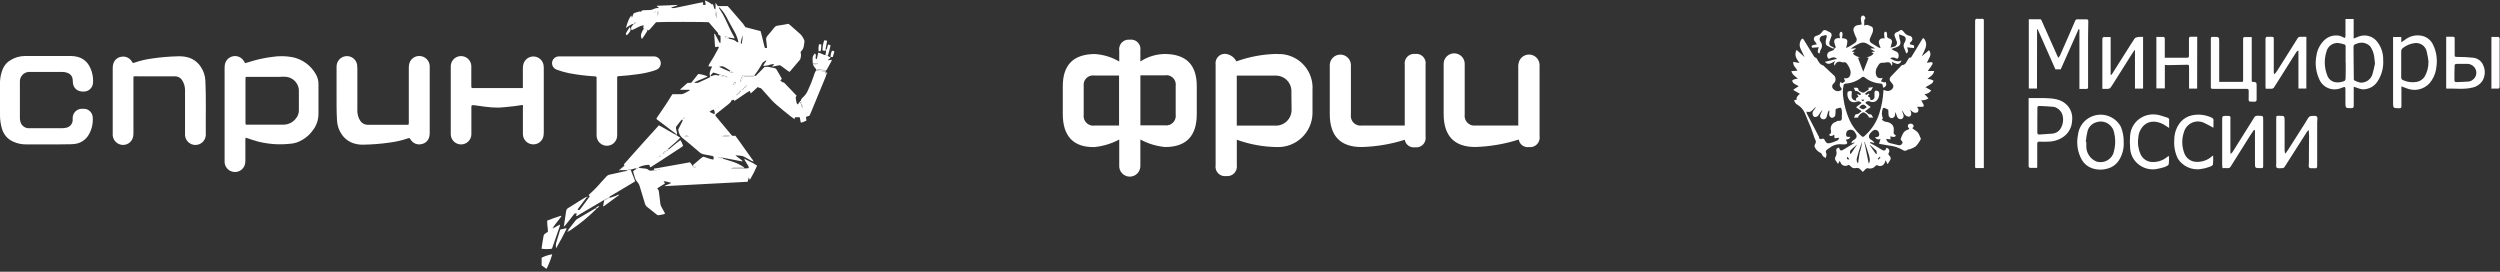 <?xml version="1.0" encoding="UTF-8"?> <svg xmlns="http://www.w3.org/2000/svg" width="690" height="75" viewBox="0 0 690 75" fill="none"><rect x="0" y="0" width="690" height="75" fill="#333333" stroke="none"/> <g clip-path="url(#clip0)"> <path d="M508.08 22.59C508.6 23.43 508.83 22.41 509.28 22.48L508.91 21.58C509.75 21.69 510.36 21.58 510.65 20.75C510.833 20.204 510.808 19.609 510.58 19.08C510.457 18.727 510.289 18.391 510.08 18.08C509.77 17.61 509.57 17.02 508.75 17.21C508.39 17.3 507.93 16.94 507.55 17.01C507.264 17.038 506.997 17.164 506.793 17.366C506.589 17.568 506.461 17.834 506.43 18.12C505.96 17.62 506.29 17.28 506.53 16.81C505.53 17.33 504.62 18.18 503.68 17.07L507 16.25C506.44 15.67 505.81 15.72 504.75 16.25C504.572 16.114 504.436 15.93 504.358 15.719C504.28 15.509 504.263 15.281 504.309 15.062C504.355 14.842 504.462 14.64 504.618 14.479C504.774 14.318 504.972 14.204 505.19 14.15C505.66 13.96 506.26 13.94 506.36 13.24C506.36 13.24 506.55 13.16 506.7 13.11C506.56 12.67 506.39 12.27 506.3 11.85C506.1 11.03 506.44 10.6 507.3 10.52H507.84C507.764 10.191 507.714 9.857 507.69 9.52C507.698 9.293 507.774 9.073 507.91 8.89C507.972 8.843 508.043 8.809 508.119 8.79C508.194 8.771 508.273 8.768 508.35 8.78C508.468 8.963 508.537 9.173 508.55 9.39C508.55 9.76 508.44 10.13 508.38 10.53C509.02 10.6 509.79 10.62 509.88 11.38C509.845 12.014 509.721 12.641 509.51 13.24C509.78 13.12 510.02 13.05 510.23 12.93C510.812 12.607 511.376 12.254 511.92 11.87C512.051 11.788 512.165 11.68 512.253 11.553C512.341 11.425 512.402 11.281 512.432 11.13C512.462 10.978 512.46 10.821 512.427 10.67C512.394 10.518 512.33 10.376 512.24 10.25C511.996 9.758 511.795 9.246 511.64 8.72C511.57 8.545 511.54 8.358 511.55 8.17C511.56 7.983 511.612 7.799 511.7 7.634C511.789 7.468 511.913 7.324 512.063 7.211C512.213 7.098 512.386 7.019 512.57 6.98C512.985 6.88 513.406 6.806 513.83 6.76C513.721 6.228 513.641 5.691 513.59 5.15C513.581 4.872 513.678 4.601 513.86 4.39C513.961 4.334 514.074 4.305 514.19 4.305C514.305 4.305 514.419 4.334 514.52 4.39C514.705 4.576 514.822 4.819 514.85 5.08C514.85 5.18 514.68 5.32 514.53 5.52V7.09C515.31 6.58 515.89 7.09 516.47 7.31C517.05 7.53 517.08 8.37 516.79 9.08C516.59 9.57 516.36 10.08 516.15 10.54C516.084 10.658 516.043 10.787 516.028 10.921C516.014 11.055 516.027 11.191 516.066 11.319C516.105 11.448 516.17 11.568 516.257 11.671C516.343 11.774 516.45 11.859 516.57 11.92C517.2 12.33 517.85 12.73 518.5 13.11C518.678 13.185 518.862 13.245 519.05 13.29C518.87 12.77 518.71 12.4 518.62 12.01C518.553 11.83 518.535 11.635 518.569 11.446C518.603 11.257 518.688 11.08 518.813 10.935C518.939 10.79 519.102 10.681 519.284 10.62C519.467 10.559 519.662 10.549 519.85 10.59H520.15C520.15 10.18 520.02 9.82 520.01 9.46C520.001 9.226 520.056 8.995 520.17 8.79C520.17 8.72 520.6 8.79 520.67 8.84C520.775 9.04 520.83 9.264 520.83 9.49C520.81 9.696 520.81 9.904 520.83 10.11C520.854 10.197 520.895 10.279 520.952 10.349C521.009 10.42 521.08 10.478 521.16 10.52C522.16 10.79 522.38 11.27 522.03 12.2C521.927 12.511 521.843 12.828 521.78 13.15C522.119 13.081 522.453 12.991 522.78 12.88C522.934 12.837 523.076 12.76 523.197 12.655C523.317 12.55 523.413 12.42 523.477 12.274C523.541 12.127 523.572 11.968 523.567 11.809C523.563 11.649 523.522 11.492 523.45 11.35C523.28 10.86 523.06 10.35 522.91 9.91C522.878 9.809 522.866 9.702 522.876 9.597C522.886 9.491 522.917 9.389 522.968 9.295C523.018 9.202 523.087 9.12 523.17 9.054C523.252 8.987 523.348 8.939 523.45 8.91C523.77 8.796 524.073 8.638 524.35 8.44C524.395 8.386 524.451 8.342 524.515 8.312C524.579 8.281 524.649 8.266 524.72 8.266C524.791 8.266 524.86 8.281 524.924 8.312C524.988 8.342 525.045 8.386 525.09 8.44C525.209 8.536 525.32 8.643 525.42 8.76C525.602 9.062 525.848 9.321 526.139 9.52C526.431 9.718 526.762 9.851 527.11 9.91C527.271 9.945 527.42 10.023 527.539 10.137C527.658 10.252 527.744 10.397 527.785 10.557C527.827 10.716 527.823 10.885 527.774 11.042C527.726 11.2 527.634 11.341 527.51 11.45C527.43 11.53 527.31 11.59 527.26 11.69C527.177 11.846 527.11 12.01 527.06 12.18L527.57 12.34C527.8 12.41 528.16 12.42 528.25 12.58C528.34 12.74 528.25 13.12 528.25 13.27L526.37 13.06C526.57 13.71 526.88 14.39 526.13 14.76C525.91 14.19 525.73 13.65 525.49 13.14C525.401 12.888 525.376 12.618 525.418 12.354C525.46 12.091 525.567 11.842 525.73 11.63C526.14 10.87 526.09 10.1 525.19 9.85C524.834 9.741 524.483 9.614 524.14 9.47C524.16 9.928 524.223 10.384 524.33 10.83C524.77 12.08 524.5 12.69 523.24 13.1C522.832 13.206 522.434 13.347 522.05 13.52C522.299 13.711 522.567 13.875 522.85 14.01C523.85 14.33 524.14 14.79 524 15.68C523.91 16.2 523.71 16.32 523.25 16.08C523.011 15.937 522.738 15.862 522.46 15.862C522.182 15.862 521.909 15.937 521.67 16.08C522.67 16.78 524.06 17.21 524.78 16.67C524.757 16.95 524.627 17.211 524.416 17.397C524.205 17.584 523.931 17.681 523.65 17.67C523.106 17.51 522.58 17.296 522.08 17.03C522.182 17.208 522.256 17.4 522.3 17.6C522.296 17.809 522.226 18.012 522.1 18.18C521.92 17.66 521.7 17.18 521.1 17.18C520.5 17.18 520.1 17.36 519.59 17.32C518.79 17.25 518.51 17.84 518.24 18.32C517.972 18.67 517.796 19.08 517.726 19.515C517.656 19.949 517.695 20.394 517.84 20.81C518.19 21.58 518.76 21.69 519.63 21.51L519.14 22.43C520.14 22.81 520.14 22.81 520.42 22.59C520.78 23.32 520.63 23.81 519.86 24.26C519.78 24.07 519.63 23.88 519.64 23.7C519.64 23.2 519.4 23.11 518.98 23.05C517.34 22.935 515.776 22.309 514.51 21.26C514.427 21.211 514.332 21.185 514.235 21.185C514.138 21.185 514.043 21.211 513.96 21.26C512.678 22.318 511.098 22.951 509.44 23.07C509.282 23.064 509.128 23.119 509.009 23.223C508.89 23.327 508.815 23.473 508.8 23.63C508.57 24.836 508.57 26.074 508.8 27.28C509.078 29.321 509.647 31.311 510.49 33.19C511.181 34.662 512.137 35.994 513.31 37.12C514.15 37.97 514.19 38 515.04 37.12C516.691 35.571 517.926 33.632 518.63 31.48C519.313 29.392 519.716 27.224 519.83 25.03C519.845 24.948 519.868 24.867 519.9 24.79L520.41 25C521.41 25.42 522.71 24.62 522.56 23.64C522.469 23.314 522.284 23.023 522.03 22.8C521.47 22.22 521.37 21.69 521.91 21.09C522.85 20.09 523.83 19.09 524.8 18.09C524.8 18.09 524.88 17.96 524.92 17.96C526.04 17.96 526.19 16.96 526.69 16.31C526.83 16.13 526.85 15.81 527.22 15.94C527.3 15.94 527.47 15.83 527.53 15.74C528.46 14.23 529.37 12.74 530.29 11.21C530.383 11.086 530.466 10.956 530.54 10.82C530.72 10.36 530.94 10.51 531.15 10.82C531.404 11.184 531.56 11.606 531.604 12.047C531.648 12.489 531.577 12.934 531.4 13.34C531.106 14.094 530.773 14.832 530.4 15.55L532.4 13.86C532.609 14.105 532.743 14.405 532.786 14.725C532.829 15.044 532.778 15.369 532.64 15.66C532.39 16.22 532.1 16.77 531.81 17.34L532.81 17.17C533.32 17.08 533.55 17.3 533.32 17.77C533.022 18.283 532.688 18.775 532.32 19.24L532.07 19.59H533.83C533.66 20.69 532.76 21.09 531.97 21.78C532.283 21.801 532.594 21.848 532.9 21.92C533.156 22.019 533.407 22.132 533.65 22.26C533.54 22.49 533.48 22.81 533.3 22.94C532.826 23.274 532.332 23.578 531.82 23.85C531.69 23.93 531.55 23.99 531.42 24.06L533.02 24.97C532.811 25.271 532.533 25.519 532.21 25.693C531.886 25.867 531.527 25.962 531.16 25.97L532.26 27.15C531.671 27.544 530.966 27.727 530.26 27.67C530.48 28.08 530.7 28.46 530.89 28.86C531.08 29.26 530.95 29.47 530.52 29.48H529.12C529.149 29.576 529.193 29.667 529.25 29.75C529.408 29.916 529.497 30.136 529.497 30.365C529.497 30.594 529.408 30.814 529.25 30.98C529.044 31.091 528.812 31.143 528.578 31.129C528.345 31.115 528.12 31.035 527.93 30.9C527.53 30.57 527.12 30.26 526.71 29.9L526.82 29.78C526.97 30 527.12 30.22 527.25 30.45C527.63 31.09 527.57 31.86 527.14 32.12C526.71 32.38 525.9 32 525.57 31.41C525.381 31.048 525.145 30.712 524.87 30.41C525.03 30.84 525.21 31.27 525.36 31.7C525.438 31.931 525.423 32.183 525.318 32.403C525.214 32.623 525.028 32.794 524.8 32.88C524.549 32.933 524.287 32.892 524.064 32.764C523.841 32.637 523.672 32.433 523.59 32.19C523.474 31.744 523.289 31.318 523.04 30.93V31.67C523.026 31.91 522.927 32.137 522.76 32.309C522.593 32.482 522.369 32.589 522.13 32.61C521.902 32.601 521.685 32.508 521.521 32.349C521.357 32.191 521.257 31.978 521.24 31.75C521.24 31.23 521.18 30.75 521.15 30.27C520.81 30.11 520.52 29.99 520.25 29.84C519.98 29.69 519.75 29.7 519.63 30.05C519.466 30.472 519.387 30.923 519.397 31.376C519.408 31.829 519.507 32.276 519.69 32.69L519.4 32.9C519.51 33.3 520.15 33.59 520.68 33.65C521.003 33.68 521.318 33.775 521.604 33.927C521.891 34.08 522.144 34.288 522.35 34.54C522.617 34.962 522.734 35.463 522.68 35.96C522.61 36.88 522.59 36.96 523.27 37.39C523.05 37.86 522.77 37.91 521.73 37.62L521.79 38.47L520.61 38.32C520.633 38.595 520.742 38.856 520.922 39.066C521.101 39.276 521.342 39.424 521.61 39.49C522.4 39.71 523.2 39.88 524 40.07C524.193 40.117 524.396 40.099 524.577 40.017C524.759 39.936 524.907 39.796 525 39.62C525.25 39.26 525 39.03 524.78 38.77C524.56 38.51 524.55 38.43 524.59 38.32C524.98 37.4 525.24 36.32 526.27 35.91C526.61 35.77 526.92 35.71 526.94 35.43C526.76 35.24 526.61 35.15 526.59 35.03C526.52 34.62 526.59 34.27 527.08 34.15C527.57 34.03 528.08 34.32 528.14 34.65C528.2 34.98 528.03 35.05 527.96 35.26L527.72 35.32C527.943 35.517 528.18 35.698 528.43 35.86C528.762 36.03 529.056 36.264 529.297 36.549C529.537 36.834 529.718 37.164 529.83 37.52C529.855 37.652 529.906 37.778 529.98 37.89C530.25 38.18 530.14 38.44 529.98 38.71C529.646 39.308 529.243 39.865 528.78 40.37C528.257 40.726 527.684 41.002 527.08 41.19C526.87 41.28 526.58 41.19 526.43 41.38C526.25 41.532 526.021 41.616 525.785 41.616C525.549 41.616 525.32 41.532 525.14 41.38C523.965 40.696 522.654 40.28 521.3 40.16C520.42 39.99 519.54 39.85 518.61 39.69L519.02 38.35C518.772 38.476 518.488 38.509 518.218 38.443C517.948 38.377 517.711 38.216 517.55 37.99C517.62 37.9 517.64 37.85 517.66 37.85C518.09 37.85 518.58 37.78 518.66 37.25C518.683 36.897 518.592 36.547 518.4 36.25C518.258 36.051 518.049 35.911 517.812 35.856C517.574 35.801 517.325 35.834 517.11 35.95C516.632 36.251 516.234 36.662 515.95 37.15C515.877 37.278 515.833 37.419 515.822 37.566C515.81 37.712 515.831 37.859 515.882 37.997C515.934 38.134 516.015 38.258 516.12 38.361C516.225 38.464 516.351 38.542 516.49 38.59C516.79 38.79 517.062 39.029 517.3 39.3L517.21 39.44L516.21 39.21L516.11 39.46C516.51 39.67 516.91 39.87 517.3 40.09C517.98 40.48 518.68 40.87 519.3 41.29C519.92 41.71 520.44 41.66 520.62 40.81C520.774 40.816 520.924 40.863 521.054 40.947C521.184 41.03 521.289 41.146 521.359 41.283C521.43 41.421 521.462 41.574 521.453 41.728C521.445 41.882 521.395 42.031 521.31 42.16C521.268 42.212 521.237 42.271 521.218 42.335C521.199 42.399 521.193 42.466 521.201 42.532C521.208 42.598 521.229 42.662 521.261 42.72C521.294 42.778 521.337 42.829 521.39 42.87C521.96 43.44 521.96 43.87 521.47 44.53C521.31 44.75 521.18 45 520.99 45.31C520.91 45.17 520.82 45.02 520.74 44.86C520.66 44.7 520.57 44.53 520.43 44.22C520.31 44.55 520.23 44.73 520.18 44.92C520.11 45.11 520 45.283 519.855 45.425C519.711 45.568 519.537 45.676 519.346 45.743C519.154 45.81 518.95 45.834 518.749 45.813C518.547 45.791 518.353 45.725 518.18 45.62C518.097 45.592 518.009 45.585 517.923 45.601C517.837 45.617 517.757 45.654 517.69 45.71C517.453 46.046 517.114 46.297 516.723 46.425C516.332 46.553 515.91 46.551 515.52 46.42C515.312 46.413 515.108 46.484 514.95 46.62C514.662 46.885 514.388 47.166 514.13 47.46C513.69 47.04 513.38 46.55 512.94 46.39C512.5 46.23 511.94 46.52 511.5 46.39C511.06 46.26 510.89 45.93 510.57 45.7C510.45 45.61 510.24 45.47 510.15 45.52C509.967 45.65 509.755 45.735 509.533 45.769C509.31 45.802 509.083 45.782 508.87 45.711C508.656 45.64 508.463 45.519 508.305 45.359C508.147 45.199 508.028 45.004 507.96 44.79C507.96 44.69 507.86 44.59 507.77 44.39L507.29 45.24C506.93 44.56 506.15 44.09 506.59 43.29C506.744 43.046 506.844 42.771 506.882 42.484C506.92 42.198 506.895 41.906 506.81 41.63C506.69 41.2 507.01 40.8 507.56 40.74C507.81 41.65 508.13 41.74 508.97 41.19C509.81 40.64 510.65 40.19 511.49 39.68C511.671 39.587 511.815 39.435 511.9 39.25L510.99 39.57C510.99 39.02 511.4 38.76 511.75 38.57C512.75 37.94 512.47 37.26 512 36.57C511.903 36.374 511.761 36.205 511.585 36.074C511.41 35.944 511.207 35.857 510.991 35.82C510.776 35.783 510.555 35.797 510.346 35.861C510.138 35.926 509.947 36.038 509.79 36.19C509.566 36.532 509.481 36.947 509.55 37.35C509.55 37.74 509.99 37.83 510.37 37.77H510.71C510.49 38.36 510.04 38.49 509.43 38.53C509.537 38.697 509.634 38.871 509.72 39.05C509.78 39.21 509.89 39.45 509.82 39.56C509.759 39.636 509.683 39.699 509.597 39.746C509.511 39.792 509.417 39.821 509.32 39.83C508.988 39.866 508.652 39.866 508.32 39.83C507.72 39.763 507.112 39.816 506.534 39.988C505.955 40.16 505.416 40.446 504.95 40.83C504.854 40.896 504.753 40.956 504.65 41.01C503.82 41.6 503.82 41.6 504.11 42.59C504.123 42.646 504.123 42.704 504.11 42.76C504.05 43.04 503.98 43.32 503.92 43.6C503.653 43.483 503.402 43.336 503.17 43.16C503.004 42.929 502.864 42.681 502.75 42.42C502.669 42.319 502.566 42.237 502.45 42.18C501.728 41.844 501.153 41.258 500.83 40.53C500.802 40.389 500.803 40.244 500.832 40.103C500.861 39.962 500.918 39.828 501 39.71C501.121 39.541 501.185 39.338 501.185 39.13C501.185 38.922 501.121 38.719 501 38.55C500.81 38.148 500.656 37.73 500.54 37.3C500.28 36.58 500.05 35.85 499.77 35.14C499.23 33.8 498.63 32.49 498.1 31.14C497.663 30.174 496.932 29.373 496.01 28.85C495.784 28.718 495.592 28.534 495.452 28.313C495.311 28.092 495.224 27.841 495.2 27.58H495.86C495.73 26.79 496.23 26.32 496.78 25.9L495.04 24.9V24.68L496.46 23.78C496.11 23.6 495.81 23.46 495.53 23.3C495.08 23.06 494.6 22.68 494.7 22.2C494.7 21.97 495.46 21.88 495.87 21.73C495.996 21.718 496.124 21.718 496.25 21.73C495.54 21.09 494.7 20.67 494.42 19.63L496.1 19.51C495.71 18.72 494.81 18.17 494.94 17.07L496.67 17.39C495.89 16.31 495.07 15.29 495.86 13.77L498.09 15.77C497.71 15.01 497.31 14.28 496.99 13.52C496.785 13.117 496.69 12.667 496.715 12.216C496.74 11.765 496.883 11.328 497.13 10.95C497.41 10.53 497.57 10.56 497.83 10.95C498.78 12.53 499.75 14.1 500.72 15.66C500.869 15.828 501.069 15.94 501.29 15.98C501.86 16.73 502.11 17.81 503.23 18.07C504.12 18.89 505.03 19.73 505.91 20.58C506.118 20.714 506.291 20.896 506.414 21.111C506.536 21.326 506.606 21.567 506.615 21.814C506.625 22.061 506.575 22.307 506.47 22.531C506.365 22.755 506.207 22.95 506.01 23.1C505.898 23.2 505.811 23.324 505.753 23.463C505.696 23.602 505.671 23.752 505.68 23.902C505.688 24.052 505.731 24.198 505.803 24.329C505.876 24.46 505.977 24.573 506.1 24.66C506.327 24.91 506.63 25.079 506.962 25.142C507.293 25.205 507.637 25.159 507.94 25.01C508.35 24.79 508.43 24.53 508.11 24.19C507.896 23.981 507.773 23.695 507.767 23.396C507.761 23.097 507.874 22.807 508.08 22.59V22.59ZM498.57 30.86C498.603 31.044 498.653 31.225 498.72 31.4C499.767 33.4 500.82 35.427 501.88 37.48C501.93 37.58 502.03 37.68 502.03 37.78C502.03 38.39 502.42 38.46 502.84 38.32C503.26 38.18 503.46 38.32 503.64 38.7C503.99 39.45 504.35 39.7 505.16 39.49C505.848 39.307 506.518 39.059 507.16 38.75C507.36 38.66 507.46 38.36 507.61 38.16L507.48 38.02L506.33 38.17L506.26 37.17C505.49 37.67 505.11 37.66 504.79 37.17C505.38 36.96 505.44 36.56 505.34 35.98C505.273 35.733 505.256 35.475 505.29 35.221C505.324 34.968 505.409 34.724 505.54 34.504C505.671 34.283 505.844 34.092 506.05 33.94C506.256 33.788 506.491 33.679 506.74 33.62C506.853 33.558 506.954 33.477 507.04 33.38C507.376 33.374 507.711 33.337 508.04 33.27C508.18 33.27 508.31 32.99 508.34 32.82C508.355 32.587 508.355 32.353 508.34 32.12C508.4 31.578 508.4 31.032 508.34 30.49C508.17 29.61 508.11 29.62 507.27 29.88C507.22 29.909 507.166 29.929 507.11 29.94C506.65 29.94 506.61 30.22 506.61 30.59C506.618 31.012 506.592 31.433 506.53 31.85C506.462 32.045 506.335 32.214 506.166 32.334C505.998 32.454 505.797 32.519 505.59 32.52C505.368 32.465 505.172 32.336 505.033 32.154C504.895 31.972 504.823 31.748 504.83 31.52C504.88 31.17 504.9 30.82 504.93 30.52H504.77C504.67 30.653 504.586 30.797 504.52 30.95C504.38 31.41 504.27 31.87 504.14 32.33C504.095 32.452 504.026 32.562 503.936 32.656C503.846 32.749 503.737 32.822 503.617 32.871C503.497 32.919 503.368 32.943 503.239 32.939C503.109 32.935 502.982 32.904 502.865 32.848C502.748 32.792 502.645 32.712 502.56 32.614C502.476 32.515 502.414 32.4 502.376 32.276C502.339 32.152 502.328 32.022 502.344 31.893C502.36 31.765 502.403 31.641 502.47 31.53C502.65 31.11 502.84 30.7 503.02 30.28C502.644 30.697 502.309 31.149 502.02 31.63C501.908 31.877 501.711 32.075 501.465 32.189C501.219 32.303 500.941 32.325 500.68 32.25C500.554 32.136 500.453 31.997 500.382 31.843C500.311 31.689 500.271 31.522 500.266 31.353C500.26 31.183 500.288 31.014 500.349 30.855C500.41 30.697 500.502 30.552 500.62 30.43C500.82 30.17 500.97 29.88 501.22 29.48C500.4 29.97 500.03 31.29 498.57 30.81V30.86ZM511.39 14.8C511.915 15.362 512.625 15.717 513.39 15.8L512.8 15.95L514.26 19.78L515.75 15.96L515.13 15.79C515.513 15.765 515.887 15.664 516.231 15.492C516.574 15.32 516.88 15.082 517.13 14.79L516.49 14.32L517.55 14.26L516.31 13.51V13.38H517.6C516.856 13.012 516.138 12.594 515.45 12.13C515.136 11.916 514.773 11.787 514.395 11.753C514.017 11.72 513.636 11.784 513.29 11.94C512.399 12.345 511.554 12.845 510.77 13.43L512.22 13.34V13.45L511.07 14.21L511.89 14.37L511.39 14.8ZM514.61 39.13H514.54L515.76 45.13C516.27 44.55 516.06 43.58 515.76 42.57C515.46 41.56 515 40.21 514.61 39.08V39.13ZM513.92 39.13C513.57 40.13 513.26 41.02 512.98 41.91C512.79 42.51 512.62 43.11 512.47 43.72C512.417 43.968 512.422 44.224 512.482 44.47C512.543 44.716 512.658 44.945 512.82 45.14C512.97 44.14 513.08 43.14 513.27 42.14C513.623 41.167 513.841 40.151 513.92 39.12V39.13ZM512.5 40V39.94C511.95 40.41 511.39 40.86 510.88 41.36C510.795 41.431 510.724 41.519 510.673 41.617C510.622 41.716 510.591 41.824 510.582 41.934C510.572 42.045 510.585 42.156 510.619 42.262C510.653 42.368 510.708 42.466 510.78 42.55L512.5 40ZM516.04 40V40.07L517.78 42.53L517.98 42.45C517.98 42.15 517.98 41.74 517.83 41.56C517.263 41.001 516.665 40.473 516.04 39.98V40ZM519.04 43.51L518.81 43.25L518.22 43.85C518.31 43.92 518.46 44.07 518.48 44.06C518.66 43.879 518.83 43.689 518.99 43.49L519.04 43.51ZM509.86 43.27C509.58 43.75 509.8 43.93 510.1 44.04C510.18 44.04 510.3 43.95 510.41 43.9L509.86 43.27Z" fill="white"></path> <path d="M647.35 5.24H649.61V10.64C650.12 10.43 650.52 10.25 650.93 10.11C651.744 9.783 652.637 9.704 653.496 9.882C654.355 10.059 655.142 10.487 655.76 11.11C657.11 12.594 657.827 14.545 657.76 16.55C657.901 18.645 657.35 20.729 656.19 22.48C655.749 23.163 655.141 23.722 654.424 24.104C653.706 24.485 652.902 24.677 652.09 24.66C651.529 24.582 650.981 24.43 650.46 24.21C650.21 24.14 649.96 24.05 649.63 23.94C649.63 24.24 649.63 24.46 649.63 24.68C649.63 26.18 649.63 27.68 649.63 29.18C649.63 29.67 649.48 29.85 648.97 29.85C647.34 29.85 647.34 29.85 647.34 28.24C647.34 27.07 647.34 25.9 647.34 24.72C647.34 23.93 647.2 23.88 646.42 24.2C645.789 24.482 645.11 24.641 644.42 24.67C643.494 24.689 642.585 24.427 641.812 23.918C641.038 23.409 640.438 22.678 640.09 21.82C639.157 19.763 638.898 17.463 639.35 15.25C639.589 13.742 640.287 12.345 641.35 11.25C641.908 10.655 642.613 10.217 643.394 9.98C644.175 9.743 645.005 9.716 645.8 9.9C646.124 9.997 646.436 10.132 646.73 10.3L647.18 10.48C647.263 10.32 647.321 10.148 647.35 9.97C647.35 8.79 647.35 7.62 647.35 6.45V5.24ZM655.49 17.59C655.4 16.74 655.38 16.16 655.27 15.59C655.131 14.587 654.757 13.632 654.18 12.8C653.713 12.31 653.106 11.976 652.442 11.843C651.778 11.711 651.089 11.787 650.47 12.06C650.06 12.22 649.56 12.25 649.57 12.99C649.64 15.89 649.57 18.79 649.65 21.69C649.65 21.85 649.65 22.12 649.75 22.16C650.26 22.448 650.809 22.661 651.38 22.79C652.097 22.857 652.816 22.685 653.424 22.299C654.032 21.914 654.495 21.337 654.74 20.66C655.041 19.65 655.291 18.625 655.49 17.59V17.59ZM647.39 17.32C647.39 15.78 647.39 14.24 647.39 12.71C647.39 12.56 647.25 12.31 647.12 12.28C646.569 12.097 646.004 11.963 645.43 11.88C644.694 11.802 643.954 11.991 643.346 12.413C642.739 12.836 642.303 13.463 642.12 14.18C641.38 16.438 641.491 18.888 642.43 21.07C642.601 21.451 642.856 21.79 643.174 22.061C643.492 22.333 643.866 22.53 644.27 22.64C644.995 22.807 645.751 22.776 646.46 22.55C647.26 22.39 647.39 22.16 647.39 21.35C647.43 19.95 647.42 18.59 647.42 17.27L647.39 17.32Z" fill="white"></path> <path d="M562.21 24.44H559.95V5.31C561.02 5.31 562.09 5.31 563.15 5.31C563.26 5.31 563.41 5.52 563.47 5.66C564.343 7.593 565.207 9.527 566.06 11.46C566.65 12.78 567.24 14.09 567.84 15.46C567.9 15.59 567.98 15.72 568.12 15.97C568.287 15.771 568.434 15.557 568.56 15.33C569.41 13.42 570.25 11.5 571.08 9.59C571.64 8.31 572.2 7.04 572.74 5.76C572.786 5.614 572.884 5.491 573.014 5.412C573.145 5.332 573.3 5.303 573.45 5.33C574.23 5.33 575.02 5.33 575.81 5.33C576.24 5.33 576.38 5.46 576.37 5.89C576.37 7.22 576.31 8.54 576.31 9.89C576.31 12.96 576.31 16.03 576.31 19.11C576.31 20.74 576.31 22.38 576.31 24.01C576.31 24.4 576.2 24.57 575.79 24.55C575.19 24.55 574.6 24.55 573.92 24.55V8.11L573.69 8.05L568.76 19.14H567.29L562.4 8.08H562.23L562.21 24.44Z" fill="white"></path> <path d="M660.49 10.21H662.76V11.68C663.15 11.41 663.44 11.24 663.69 11.04C664.379 10.478 665.19 10.086 666.059 9.895C666.927 9.704 667.828 9.719 668.69 9.94C669.29 10.106 669.849 10.397 670.329 10.793C670.81 11.189 671.202 11.682 671.48 12.24C672.397 14.08 672.745 16.151 672.48 18.19C672.389 19.588 671.945 20.94 671.19 22.12C670.537 23.191 669.544 24.013 668.369 24.453C667.194 24.894 665.906 24.928 664.71 24.55C664.1 24.34 663.49 24.1 662.79 23.84V25.19C662.79 26.58 662.79 27.96 662.79 29.34C662.79 29.75 662.64 29.86 662.25 29.87C660.49 29.87 660.49 29.87 660.49 28.16V10.21ZM670.28 17.08C670.17 16.159 670.01 15.244 669.8 14.34C669.729 13.94 669.577 13.559 669.354 13.219C669.132 12.88 668.842 12.589 668.504 12.365C668.165 12.14 667.785 11.987 667.385 11.914C666.986 11.841 666.576 11.85 666.18 11.94C665.129 12.108 664.136 12.534 663.29 13.18C663.108 13.293 662.96 13.453 662.861 13.643C662.763 13.833 662.717 14.046 662.73 14.26C662.73 16.6 662.73 18.95 662.73 21.26C662.702 21.448 662.742 21.64 662.843 21.801C662.944 21.963 663.098 22.083 663.28 22.14C664.483 22.683 665.825 22.837 667.12 22.58C667.96 22.395 668.698 21.893 669.18 21.18C669.911 19.94 670.282 18.52 670.25 17.08H670.28Z" fill="white"></path> <path d="M547.49 46.39C546.76 46.39 546.11 46.39 545.49 46.39C545.04 46.39 545.13 46.07 545.13 45.83C545.13 43.29 545.13 40.75 545.13 38.21V16.71C545.13 13.1 545.13 9.49 545.13 5.87C545.13 5.38 545.23 5.12 545.8 5.19C546.219 5.225 546.641 5.225 547.06 5.19C547.41 5.19 547.54 5.29 547.54 5.64C547.54 8.353 547.54 11.063 547.54 13.77C547.54 15.03 547.54 16.29 547.54 17.55C547.54 19.89 547.54 22.24 547.54 24.55V46.39H547.49Z" fill="white"></path> <path d="M562.24 46.33C561.53 46.33 560.88 46.33 560.24 46.33C560.11 46.33 559.91 46.05 559.9 45.89C559.9 45.24 559.9 44.58 559.9 43.89C559.9 38.47 559.9 33.053 559.9 27.64C559.9 27.48 559.9 27.33 559.9 27.07H561.49C562.49 27.07 563.4 27.07 564.36 27.07C566.62 27.16 568.87 27.27 570.57 29.07C571.089 29.644 571.477 30.324 571.707 31.063C571.936 31.802 572.002 32.583 571.9 33.35C571.86 34.292 571.588 35.209 571.108 36.02C570.629 36.831 569.956 37.511 569.15 38C568.055 38.665 566.81 39.04 565.53 39.09C564.647 39.135 563.763 39.135 562.88 39.09C562.38 39.09 562.28 39.26 562.28 39.72C562.28 41.8 562.28 43.87 562.28 45.95C562.27 46.06 562.25 46.15 562.24 46.33ZM562.3 33.17C562.3 34.29 562.3 35.4 562.3 36.52C562.3 36.96 562.45 37.16 562.9 37.13C564.09 37.04 565.27 36.98 566.46 36.88C566.975 36.833 567.47 36.654 567.896 36.36C568.322 36.066 568.664 35.666 568.89 35.2C569.416 34.195 569.562 33.034 569.3 31.93C569.158 31.34 568.856 30.799 568.427 30.369C567.999 29.939 567.46 29.635 566.87 29.49C565.54 29.34 564.19 29.32 562.87 29.24C562.44 29.24 562.31 29.42 562.32 29.83C562.31 30.95 562.3 32.06 562.3 33.17V33.17Z" fill="white"></path> <path d="M612.49 22.59H613.25C614.89 22.59 616.52 22.59 618.16 22.59C619.16 22.59 619.1 22.77 619.1 21.59C619.1 18.57 619.1 15.57 619.1 12.59C619.1 11.97 619.1 11.36 619.1 10.74C619.1 10.38 619.19 10.21 619.58 10.23C620.19 10.23 620.8 10.23 621.48 10.23V22.49C621.58 22.55 621.61 22.58 621.65 22.58C622.82 22.67 622.82 22.67 622.83 23.85C622.84 25.03 622.83 26.23 622.83 27.42C622.83 27.88 622.69 28.07 622.2 28.07C620.26 28.07 620.68 28.07 620.64 26.55C620.615 26.067 620.615 25.583 620.64 25.1C620.64 24.66 620.51 24.51 620.04 24.52C617.04 24.52 614.04 24.52 611.04 24.52C610.18 24.52 610.19 24.52 610.19 23.69V11.02C610.19 10.17 610.19 10.17 611.05 10.18C612.5 10.18 612.5 10.18 612.5 11.67V22.59H612.49Z" fill="white"></path> <path d="M637.11 35.92C636.973 36.051 636.849 36.195 636.74 36.35C634.68 39.55 632.633 42.76 630.6 45.98C630.53 46.125 630.416 46.245 630.274 46.322C630.132 46.4 629.97 46.43 629.81 46.41C629.32 46.41 628.65 46.54 628.38 46.28C628.11 46.02 628.24 45.35 628.24 44.86C628.24 40.82 628.24 36.783 628.24 32.75C628.24 31.96 628.24 31.96 629.02 31.96C630.55 31.96 630.55 31.96 630.55 33.49V41.44C630.565 41.725 630.596 42.008 630.64 42.29L630.79 42.35C631.03 42 631.28 41.66 631.51 41.35L636.3 33.82C636.6 33.34 636.86 32.82 637.2 32.36C637.363 32.171 637.591 32.049 637.84 32.02C638.39 32.02 639.11 31.86 639.43 32.15C639.75 32.44 639.54 33.15 639.54 33.69C639.54 37.69 639.54 41.69 639.54 45.74C639.54 46.28 639.42 46.53 638.84 46.45C638.26 46.37 637.66 46.55 637.37 46.28C637.08 46.01 637.26 45.35 637.26 44.85C637.26 42.43 637.26 40.01 637.31 37.59C637.31 37.07 637.26 36.59 637.23 36.05L637.11 35.92Z" fill="white"></path> <path d="M636.55 24.44H634.37V14.04L634.22 13.95C634.062 14.071 633.918 14.209 633.79 14.36C631.79 17.57 629.73 20.77 627.72 23.99C627.639 24.16 627.506 24.3 627.341 24.39C627.176 24.48 626.986 24.515 626.8 24.49C626.33 24.49 625.85 24.49 625.33 24.49C625.33 24.22 625.28 24.01 625.28 23.81C625.28 19.48 625.28 15.15 625.28 10.81C625.28 10.3 625.44 10.1 625.95 10.16C626.2 10.175 626.45 10.175 626.7 10.16C627.56 10.16 627.56 10.16 627.56 11.04C627.56 14.04 627.56 16.93 627.56 19.87C627.562 20.095 627.631 20.315 627.76 20.5C627.994 20.237 628.211 19.96 628.41 19.67C629.99 17.17 631.566 14.67 633.14 12.17C633.49 11.61 633.82 11.03 634.2 10.48C634.256 10.394 634.329 10.321 634.415 10.266C634.502 10.211 634.599 10.175 634.7 10.16C635.29 10.16 635.88 10.16 636.56 10.16L636.55 24.44Z" fill="white"></path> <path d="M591.49 10.18V24.45H589.25V13.87H589.09C588.8 14.3 588.51 14.72 588.24 15.16C586.49 17.93 584.75 20.71 583 23.47C582.32 24.54 582.31 24.54 581 24.53H580.25C580.25 24.31 580.25 24.13 580.25 23.95C580.25 19.577 580.25 15.21 580.25 10.85C580.25 10.39 580.38 10.19 580.87 10.22C581.36 10.25 581.94 10.22 582.54 10.22V20.73C582.73 20.61 582.84 20.57 582.89 20.49C584.15 18.49 585.41 16.49 586.68 14.49C587.49 13.2 588.3 11.91 589.15 10.64C589.226 10.543 589.322 10.462 589.43 10.402C589.538 10.341 589.657 10.303 589.78 10.29C590.25 10.15 590.8 10.18 591.49 10.18Z" fill="white"></path> <path d="M622.09 35.86C621.76 36.35 621.41 36.86 621.09 37.33C619.29 40.18 617.5 43.05 615.71 45.9C615.633 46.074 615.502 46.218 615.336 46.31C615.17 46.402 614.978 46.437 614.79 46.41C614.33 46.38 613.869 46.38 613.41 46.41C613.362 46.122 613.332 45.832 613.32 45.54C613.32 41.44 613.32 37.343 613.32 33.25C613.32 31.99 613.32 31.99 614.59 31.98C615.66 31.98 615.66 32.04 615.59 33.11C615.59 35.35 615.59 37.6 615.59 39.85V41.85C615.59 42.01 615.59 42.17 615.65 42.47C615.88 42.26 616.06 42.17 616.15 42.02C618.15 38.84 620.15 35.65 622.15 32.45C622.23 32.277 622.364 32.135 622.531 32.045C622.699 31.955 622.892 31.922 623.08 31.95H623.31C624.67 31.95 624.65 31.95 624.64 33.34C624.64 35.27 624.64 37.2 624.64 39.13C624.64 41.38 624.64 43.62 624.64 45.87C624.64 46.27 624.52 46.45 624.11 46.4H623.88C622.38 46.4 622.36 46.4 622.37 44.87C622.37 42.54 622.37 40.22 622.37 37.87V35.94L622.09 35.86Z" fill="white"></path> <path d="M586.14 39.21C586.239 40.995 585.774 42.765 584.81 44.27C584.111 45.348 583.045 46.136 581.81 46.49C580.375 46.939 578.834 46.922 577.41 46.44C576.252 46.037 575.27 45.246 574.63 44.2C573.415 42.081 573.023 39.589 573.53 37.2C573.62 36.382 573.872 35.589 574.272 34.87C574.672 34.15 575.212 33.518 575.86 33.01C576.588 32.436 577.433 32.029 578.335 31.817C579.238 31.606 580.176 31.595 581.083 31.786C581.99 31.976 582.844 32.364 583.585 32.921C584.326 33.478 584.935 34.191 585.37 35.01C585.907 36.344 586.169 37.772 586.14 39.21ZM575.67 39.13H575.82C575.82 39.54 575.82 39.94 575.82 40.34C575.802 41.266 576.071 42.174 576.59 42.941C577.11 43.707 577.854 44.294 578.72 44.62C579.596 44.858 580.528 44.779 581.352 44.397C582.175 44.014 582.837 43.353 583.22 42.53C583.92 40.487 583.98 38.278 583.39 36.2C583.228 35.647 582.932 35.142 582.53 34.73C582.048 34.207 581.426 33.835 580.738 33.657C580.049 33.48 579.324 33.505 578.65 33.73C578.078 33.875 577.552 34.165 577.123 34.571C576.694 34.977 576.376 35.486 576.2 36.05C575.95 37.063 575.773 38.092 575.67 39.13V39.13Z" fill="white"></path> <path d="M606.41 24.45H604.18C604.18 24.22 604.18 24.01 604.18 23.81C604.18 22.16 604.18 20.5 604.18 18.81C604.18 17.87 604.18 17.81 603.26 17.88L598.6 17.97C598.26 17.97 597.92 17.97 597.5 17.9V24.4H595.16V10.19C595.86 10.19 596.55 10.19 597.23 10.19C597.33 10.19 597.48 10.49 597.48 10.65C597.48 12.19 597.48 13.73 597.48 15.27C597.48 15.47 597.48 15.68 597.48 15.94H598.79C600.39 15.94 601.98 15.94 603.58 15.94C604 15.94 604.15 15.81 604.15 15.37C604.15 13.83 604.15 12.3 604.15 10.76C604.15 10.28 604.3 10.1 604.78 10.13C605.26 10.16 605.85 10.13 606.43 10.13L606.41 24.45Z" fill="white"></path> <path d="M675.15 24.4V10.14C675.8 10.14 676.42 10.14 677.02 10.14C677.44 10.14 677.49 10.35 677.49 10.68C677.49 12.1 677.49 13.52 677.49 14.94C677.49 15.71 677.49 15.68 678.25 15.71C679.726 15.701 681.202 15.778 682.67 15.94C683.252 16.009 683.805 16.23 684.273 16.582C684.742 16.933 685.11 17.401 685.34 17.94C685.676 18.64 685.832 19.414 685.791 20.189C685.751 20.965 685.517 21.718 685.11 22.38C684.475 23.312 683.497 23.956 682.39 24.17C680.03 24.77 677.65 24.36 675.28 24.46C675.24 24.46 675.21 24.43 675.15 24.4ZM677.42 20.14C677.42 20.77 677.42 21.41 677.42 22.04C677.42 22.49 677.54 22.68 678 22.66C679.15 22.6 680.3 22.6 681.45 22.5C681.843 22.434 682.209 22.261 682.51 22C682.928 21.689 683.233 21.25 683.377 20.75C683.522 20.25 683.498 19.716 683.31 19.23C683.132 18.771 682.822 18.375 682.421 18.09C682.019 17.806 681.542 17.646 681.05 17.63C680.05 17.63 679.05 17.63 678.05 17.63C677.64 17.63 677.46 17.78 677.47 18.21C677.43 18.83 677.42 19.49 677.42 20.14Z" fill="white"></path> <path d="M598.68 35.32C598.08 34.94 597.61 34.6 597.11 34.32C595.32 33.37 593.29 33.22 591.8 34.53C590.819 35.438 590.234 36.695 590.17 38.03C589.938 39.572 590.156 41.149 590.8 42.57C591.064 43.161 591.482 43.67 592.009 44.044C592.537 44.419 593.155 44.645 593.8 44.7C595.381 44.828 596.949 44.325 598.16 43.3C598.307 43.199 598.461 43.109 598.62 43.03C598.69 43.799 598.674 44.574 598.57 45.34C598.49 45.66 597.89 45.93 597.47 46.09C596.871 46.288 596.26 46.445 595.64 46.56C594.623 46.811 593.558 46.802 592.545 46.535C591.532 46.268 590.602 45.75 589.84 45.03C589.245 44.474 588.767 43.805 588.436 43.061C588.104 42.317 587.925 41.514 587.91 40.7C587.815 39.615 587.815 38.525 587.91 37.44C587.978 36.357 588.329 35.311 588.927 34.405C589.525 33.5 590.351 32.767 591.32 32.28C592.771 31.55 594.439 31.376 596.01 31.79C596.82 32.01 597.61 32.28 598.4 32.56C598.473 32.593 598.536 32.643 598.585 32.705C598.633 32.768 598.666 32.842 598.68 32.92C598.7 33.67 598.68 34.42 598.68 35.32Z" fill="white"></path> <path d="M610.9 35.26C610.04 34.8 609.28 34.33 608.48 33.98C607.956 33.706 607.379 33.552 606.788 33.528C606.198 33.504 605.61 33.611 605.066 33.841C604.522 34.072 604.035 34.42 603.642 34.86C603.248 35.301 602.957 35.824 602.79 36.39C602.126 38.269 602.144 40.322 602.84 42.19C603.07 42.894 603.511 43.509 604.103 43.953C604.696 44.397 605.41 44.647 606.15 44.67C606.958 44.713 607.766 44.594 608.527 44.319C609.288 44.044 609.986 43.619 610.58 43.07C610.654 43.022 610.735 42.985 610.82 42.96C610.874 43.767 610.857 44.576 610.77 45.38C610.77 45.67 610.15 45.95 609.77 46.07C608.966 46.367 608.13 46.572 607.28 46.68C606.087 46.833 604.874 46.645 603.783 46.139C602.691 45.633 601.765 44.829 601.11 43.82C600.283 42.154 599.937 40.291 600.11 38.44C600.118 36.674 600.748 34.967 601.89 33.62C602.717 32.699 603.817 32.068 605.03 31.82C606.917 31.427 608.881 31.688 610.6 32.56C610.687 32.608 610.762 32.675 610.82 32.757C610.877 32.838 610.915 32.932 610.93 33.03C610.92 33.77 610.9 34.51 610.9 35.26Z" fill="white"></path> <path d="M687.63 24.47V10.19C688.31 10.19 688.94 10.19 689.56 10.19C689.68 10.19 689.86 10.4 689.89 10.55C689.92 10.816 689.92 11.084 689.89 11.35C689.89 15.49 689.89 19.64 689.89 23.79C689.89 24.3 689.77 24.52 689.22 24.46C688.67 24.4 688.22 24.47 687.63 24.47Z" fill="white"></path> <path d="M512.85 32.43L511.69 32.49C511.98 32.15 511.8 31.49 512.58 31.49C512.94 31.49 513.33 31.02 513.82 30.69L512.26 29.59L513.8 28.42C513.4 28.09 513.16 27.83 512.6 28.02C512.274 28.188 511.905 28.256 511.54 28.215C511.176 28.174 510.831 28.026 510.55 27.79C510.27 27.474 510.067 27.097 509.96 26.689C509.852 26.281 509.842 25.853 509.93 25.44C509.93 25.31 510.36 25.17 510.61 25.11C510.86 25.05 510.94 25.21 511.12 25.27C511.12 26.07 510.72 26.98 511.59 27.59C511.842 27.724 512.125 27.79 512.41 27.78C511.88 26.98 512.71 26.97 512.94 26.65L512.58 26.01L512.69 25.92C512.865 26.043 513.053 26.146 513.25 26.23C513.375 26.236 513.497 26.193 513.59 26.11C513.59 26.11 513.59 25.88 513.59 25.86C513.12 25.58 512.79 24.98 512.09 25.16L511.62 24.22C511.98 24.22 512.27 24.22 512.57 24.22C512.66 24.22 512.82 24.32 512.83 24.39C512.91 25.19 513.63 25.39 514.16 25.56C514.48 25.65 514.98 25.21 515.38 24.98C515.78 24.75 515.97 24.65 515.58 24.24L516.93 24.04C516.6 24.53 516.64 25.04 515.93 25.11C515.53 25.11 515.14 25.58 514.75 25.84C515.13 26.69 515.57 25.54 515.97 25.99C515.45 26.38 515.45 26.69 516.1 26.94C516.2 26.94 516.18 27.36 516.22 27.59C516.365 27.632 516.519 27.637 516.666 27.604C516.813 27.571 516.95 27.502 517.064 27.402C517.177 27.302 517.264 27.176 517.316 27.034C517.368 26.892 517.383 26.739 517.36 26.59C517.379 26.257 517.379 25.923 517.36 25.59C517.36 25.23 517.5 24.97 517.82 25.01C518.14 25.05 518.53 25.22 518.59 25.42C518.702 25.872 518.683 26.348 518.536 26.79C518.389 27.232 518.12 27.624 517.76 27.92C517.503 28.065 517.215 28.148 516.92 28.162C516.624 28.176 516.33 28.12 516.06 28C515.841 27.893 515.589 27.877 515.358 27.956C515.128 28.034 514.938 28.201 514.83 28.42L516.31 29.55L514.71 30.7C515.35 31 515.6 31.7 516.37 31.56C516.51 31.56 516.75 32.11 517 32.49L515.8 32.42C515.8 31.91 514.72 30.97 514.26 31.02C513.8 31.07 512.79 31.91 512.85 32.43ZM513.13 29.6C514.2 30.34 514.2 30.34 515.22 29.6C514.49 28.65 513.99 28.64 513.13 29.59V29.6ZM514.58 27.5H513.69C514.03 28.02 514.3 28.05 514.58 27.5V27.5Z" fill="white"></path> <path d="M506.01 13.44C505.359 13.185 504.733 12.871 504.14 12.5C503.91 12.33 503.87 11.79 503.89 11.42C503.957 10.99 504.054 10.566 504.18 10.15C504.26 9.75 504.04 9.62 503.67 9.73C503.53 9.73 503.38 9.82 503.23 9.85C503.035 9.849 502.844 9.904 502.68 10.011C502.516 10.117 502.387 10.268 502.308 10.447C502.23 10.626 502.205 10.823 502.237 11.016C502.27 11.208 502.357 11.387 502.49 11.53C502.733 11.849 502.865 12.239 502.865 12.64C502.865 13.041 502.733 13.431 502.49 13.75C502.343 14.065 502.255 14.403 502.23 14.75C501.91 14.75 501.66 14.5 501.7 14.05C501.761 13.706 501.862 13.371 502 13.05L500.13 13.17C499.85 12.57 499.91 12.52 501.45 12.23C501.309 11.966 501.145 11.715 500.96 11.48C500.827 11.371 500.726 11.228 500.67 11.065C500.614 10.902 500.605 10.727 500.643 10.56C500.682 10.392 500.767 10.239 500.888 10.117C501.01 9.995 501.163 9.909 501.33 9.87C501.666 9.807 501.984 9.672 502.264 9.476C502.543 9.279 502.777 9.025 502.95 8.73C503.004 8.623 503.081 8.53 503.176 8.457C503.271 8.383 503.381 8.332 503.498 8.308C503.615 8.283 503.736 8.284 503.852 8.312C503.969 8.34 504.077 8.394 504.17 8.47C504.43 8.62 504.71 8.74 504.99 8.87C505.101 8.913 505.202 8.979 505.286 9.063C505.371 9.147 505.437 9.247 505.481 9.358C505.525 9.469 505.546 9.587 505.542 9.706C505.539 9.825 505.511 9.942 505.46 10.05C505.238 10.573 505.054 11.111 504.91 11.66C504.78 12.31 505.01 12.66 505.65 12.88C505.83 12.96 506 13.07 506.17 13.16L506.01 13.44Z" fill="white"></path> <path fill-rule="evenodd" clip-rule="evenodd" d="M311.84 10.96C311.152 10.872 310.457 11.061 309.908 11.484C309.359 11.908 309 12.532 308.91 13.22C308.87 13.472 308.87 13.728 308.91 13.98V16.98C306.836 15.76 304.502 15.05 302.1 14.91C296.25 14.98 293.33 17.91 293.33 23.8V31.49C293.33 37.55 296.25 40.72 302.07 40.59C304.464 40.348 306.787 39.642 308.91 38.51V45.59C308.878 45.983 308.925 46.379 309.05 46.754C309.175 47.128 309.375 47.474 309.637 47.769C309.899 48.064 310.219 48.303 310.576 48.471C310.933 48.639 311.321 48.733 311.715 48.748C312.11 48.762 312.503 48.696 312.871 48.554C313.24 48.412 313.575 48.196 313.858 47.921C314.141 47.645 314.365 47.315 314.516 46.951C314.668 46.586 314.744 46.195 314.74 45.8V38.5C316.85 39.646 319.17 40.354 321.56 40.58C327.393 40.58 330.31 37.547 330.31 31.48V23.79C330.31 17.86 327.38 14.95 321.52 14.9C319.109 14.927 316.755 15.645 314.74 16.97V13.89C314.79 13.554 314.773 13.212 314.69 12.883C314.607 12.554 314.46 12.245 314.258 11.973C314.055 11.701 313.801 11.471 313.51 11.297C313.218 11.124 312.896 11.009 312.56 10.96C312.318 10.925 312.072 10.925 311.83 10.96H311.84ZM302.1 34.66C301.751 34.709 301.395 34.688 301.054 34.598C300.714 34.508 300.394 34.351 300.115 34.135C299.835 33.92 299.602 33.652 299.427 33.345C299.253 33.038 299.142 32.7 299.1 32.35C299.065 32.108 299.065 31.862 299.1 31.62V23.72C299.015 23.043 299.202 22.359 299.62 21.819C300.038 21.279 300.653 20.927 301.33 20.84C301.569 20.805 301.811 20.805 302.05 20.84H308.86V34.64H302.05L302.1 34.66ZM324.49 31.59C324.591 32.279 324.417 32.98 324.005 33.541C323.593 34.102 322.977 34.479 322.29 34.59C322.038 34.625 321.782 34.625 321.53 34.59H314.75V20.79H321.49C321.832 20.729 322.184 20.738 322.523 20.817C322.861 20.895 323.181 21.042 323.461 21.248C323.742 21.453 323.977 21.714 324.154 22.013C324.331 22.313 324.445 22.645 324.49 22.99C324.525 23.235 324.525 23.485 324.49 23.73V31.59ZM352.42 14.88C348.606 14.953 344.83 15.649 341.24 16.94C340.963 16.397 340.561 15.927 340.068 15.569C339.574 15.211 339.003 14.975 338.4 14.88C337.725 14.789 337.042 14.97 336.5 15.382C335.958 15.794 335.602 16.405 335.51 17.08C335.48 17.309 335.48 17.541 335.51 17.77V45.59C335.453 45.931 335.465 46.28 335.545 46.617C335.625 46.953 335.771 47.271 335.975 47.55C336.179 47.83 336.436 48.065 336.733 48.244C337.029 48.422 337.358 48.54 337.7 48.59C337.942 48.62 338.188 48.62 338.43 48.59C339.122 48.675 339.82 48.481 340.369 48.052C340.919 47.622 341.275 46.992 341.36 46.3C341.39 46.058 341.39 45.812 341.36 45.57V38.57C344.931 39.86 348.693 40.543 352.49 40.59C355.008 40.66 357.451 39.727 359.281 37.996C361.112 36.265 362.179 33.878 362.25 31.36C362.265 31.067 362.265 30.773 362.25 30.48V24.84C362.333 23.618 362.174 22.392 361.782 21.232C361.391 20.072 360.774 19.001 359.968 18.079C359.162 17.158 358.182 16.405 357.084 15.862C355.986 15.32 354.792 15 353.57 14.92C353.207 14.9 352.843 14.9 352.48 14.92L352.42 14.88ZM356.48 30.6C356.418 31.647 355.978 32.637 355.243 33.385C354.508 34.133 353.526 34.59 352.48 34.67H341.35V20.87H352.42C353.442 20.933 354.407 21.36 355.141 22.074C355.875 22.787 356.329 23.74 356.42 24.76L356.48 30.6ZM390.71 14.9C390.369 14.845 390.02 14.857 389.684 14.938C389.348 15.018 389.032 15.164 388.752 15.368C388.473 15.572 388.238 15.829 388.059 16.125C387.88 16.42 387.761 16.748 387.71 17.09C387.675 17.332 387.675 17.578 387.71 17.82V34.65H375.85C375.502 34.699 375.148 34.679 374.809 34.59C374.469 34.501 374.15 34.346 373.871 34.133C373.592 33.919 373.358 33.653 373.183 33.349C373.007 33.044 372.894 32.708 372.85 32.36C372.815 32.114 372.815 31.865 372.85 31.62V17.82C372.806 17.076 372.48 16.378 371.939 15.867C371.397 15.355 370.68 15.071 369.935 15.071C369.19 15.071 368.474 15.355 367.932 15.867C367.39 16.378 367.064 17.076 367.02 17.82V31.49C367.02 37.55 369.97 40.58 375.77 40.58C379.824 40.477 383.844 39.804 387.71 38.58C387.816 39.227 388.172 39.807 388.701 40.194C389.231 40.581 389.891 40.745 390.54 40.65C390.877 40.698 391.22 40.679 391.55 40.593C391.879 40.508 392.189 40.358 392.46 40.153C392.732 39.947 392.96 39.69 393.131 39.396C393.303 39.102 393.415 38.777 393.46 38.44C393.5 38.202 393.5 37.958 393.46 37.72V17.82C393.561 17.145 393.39 16.458 392.985 15.909C392.58 15.36 391.974 14.994 391.3 14.89C391.064 14.86 390.826 14.86 390.59 14.89L390.71 14.9ZM419.04 17.8V34.64H407.26C406.912 34.688 406.558 34.666 406.218 34.576C405.878 34.486 405.559 34.33 405.28 34.116C405.001 33.902 404.768 33.635 404.593 33.33C404.417 33.025 404.304 32.689 404.26 32.34C404.225 32.094 404.225 31.845 404.26 31.6V17.8C404.283 17.404 404.225 17.008 404.09 16.635C403.954 16.262 403.744 15.921 403.472 15.633C403.2 15.345 402.872 15.115 402.508 14.958C402.144 14.8 401.752 14.72 401.355 14.72C400.959 14.72 400.566 14.8 400.202 14.958C399.838 15.115 399.51 15.345 399.238 15.633C398.966 15.921 398.756 16.262 398.62 16.635C398.485 17.008 398.427 17.404 398.45 17.8V31.47C398.45 37.53 401.4 40.57 407.18 40.57C411.257 40.446 415.296 39.753 419.18 38.51C419.274 39.15 419.617 39.727 420.133 40.116C420.65 40.506 421.299 40.676 421.94 40.59H421.99C422.676 40.681 423.369 40.496 423.918 40.076C424.468 39.656 424.828 39.035 424.92 38.35C424.96 38.095 424.96 37.835 424.92 37.58V17.8C424.877 17.056 424.55 16.358 424.009 15.847C423.467 15.335 422.75 15.051 422.005 15.051C421.26 15.051 420.544 15.335 420.002 15.847C419.46 16.358 419.134 17.056 419.09 17.8" fill="white"></path> <path d="M219.35 32.9C218.96 32.63 218.56 32.39 218.2 32.1C216.92 31.1 215.64 30.03 214.38 28.97C213.909 28.573 213.462 28.149 213.04 27.7C212.18 26.78 211.35 25.82 210.52 24.88C210.23 24.55 209.98 24.19 209.46 24.21C209.37 24.21 209.28 24.09 209.16 24L207.21 25.79L206.93 25.07C206.185 25.489 205.467 25.953 204.78 26.46C204.1 26.9 203.42 27.37 202.72 27.85L202.48 27.49L201.95 27.71C201.82 27.77 201.67 27.84 201.79 28.04C201.599 28.256 201.396 28.459 201.18 28.65C200.11 29.52 199.02 30.37 197.94 31.23C197.3 31.73 197.3 31.76 197.83 32.4L201.83 37.2L202.1 37.49H202.97L203.81 38.64C205.05 40.38 206.31 42.12 207.54 43.87C207.69 44.07 207.95 44.24 207.87 44.55C207.705 44.508 207.544 44.451 207.39 44.38C206.8 44.05 206.21 43.72 205.63 43.38C205.304 43.179 204.94 43.049 204.56 43L202.98 42.84C203.59 43.54 204.4 43.84 204.98 44.46C204.88 44.46 204.83 44.55 204.78 44.54L199.52 43.54C199.101 43.347 198.634 43.288 198.18 43.37C198.615 43.586 199.08 43.734 199.56 43.81C200.48 44.09 201.41 44.36 202.32 44.66C203.381 45.022 204.39 45.523 205.32 46.15L203.57 46.27C202.978 46.248 202.385 46.285 201.8 46.38C201.89 46.38 201.94 46.48 201.99 46.48H205.41C205.805 46.513 206.202 46.489 206.59 46.41C206.75 46.14 206.59 45.95 206.49 45.74L205.49 44.11L205.64 43.91L206.95 44.58L208.02 45.12L208.96 45.73C208.38 47.079 207.712 48.388 206.96 49.65C206.905 49.551 206.858 49.447 206.82 49.34C206.768 49.206 206.725 49.069 206.69 48.93L206.34 50.17L183.34 51.38C184.02 50.91 184.71 50.89 185.28 50.47C184.579 50.256 183.864 50.089 183.14 49.97L183.54 50.6C183.202 50.873 182.837 51.111 182.45 51.31L181.39 51.98C181.545 52.163 181.683 52.361 181.8 52.57C181.856 52.769 181.886 52.974 181.89 53.18C182.02 54.23 182.13 55.28 182.27 56.32C182.319 56.609 182.42 56.888 182.57 57.14C182.88 57.73 183.23 58.31 183.57 58.95C183.418 59.037 183.261 59.114 183.1 59.18C182.93 59.18 182.75 59.18 182.57 59.25C181.31 59.51 181.65 59.49 180.68 58.76C180 58.24 179.36 57.68 178.68 57.17C178.34 56.929 178.099 56.574 178 56.17C177.54 54.62 177.05 53.08 176.59 51.53C176.483 51.072 176.266 50.647 175.96 50.29C175.558 49.858 175.279 49.326 175.15 48.75C175.03 48.27 174.87 47.75 174.73 47.33C174.954 47.041 175.25 46.816 175.59 46.68L176.23 46.33L177.89 46.51C178.307 46.502 178.713 46.648 179.03 46.92C179.116 47 179.221 47.056 179.334 47.084C179.448 47.112 179.567 47.111 179.68 47.08C179.88 47.08 180.09 47.08 180.29 47.01C180.947 47.068 181.607 46.947 182.2 46.66C181.77 46.66 181.48 46.66 181.2 46.66C181.067 46.628 180.939 46.577 180.82 46.51L190.45 44.79L191.19 45.79C191.3 46.29 191.66 46.17 192.07 46.13L191.38 45.45C191.82 45.07 192.26 44.68 192.72 44.32C193.138 43.924 193.589 43.566 194.07 43.25C195.07 43.47 195.9 43.92 196.87 44.05C196.92 43.967 196.954 43.876 196.97 43.78C196.97 43.19 196.97 43.1 196.41 43C195.72 42.86 195.03 42.73 194.33 42.61C193.869 42.537 193.437 42.34 193.08 42.04C191.56 40.74 190.08 39.44 188.5 38.19C187.908 37.756 187.489 37.125 187.32 36.41C187.322 36.383 187.322 36.357 187.32 36.33C187.247 36.204 187.209 36.061 187.209 35.915C187.209 35.769 187.247 35.626 187.32 35.5C187.67 34.86 187.99 34.2 188.32 33.5C188.39 33.35 188.5 33.2 188.32 33C188.25 33 188.14 33 188.1 33.07C187.61 33.69 187.1 34.3 186.64 34.94C186.563 35.062 186.535 35.208 186.56 35.35C186.56 35.58 186.66 35.81 186.7 36.04C186.798 36.365 186.859 36.701 186.88 37.04L186.59 37.13C186.59 36.85 186.33 36.76 186.15 36.63L181.66 33.22L181.14 32.81C181.23 32.65 181.3 32.5 181.39 32.36C182.25 31.09 183.11 29.84 183.96 28.57C184.35 27.98 184.71 27.37 185.09 26.77C185.24 26.53 185.4 26.28 185.59 26C186.32 26 187.05 26 187.78 26C188.193 26.02 188.603 25.92 188.96 25.71L190.05 25.13C190.162 25.068 190.269 24.998 190.37 24.92C190.37 24.84 190.37 24.81 190.31 24.79H190.22H187.79C187.79 24.71 187.79 24.63 187.79 24.61L189.74 22.9L190.79 22.84L192.72 20.41C193.62 20.506 194.5 20.738 195.33 21.1C194.08 21.74 192.77 22.1 191.57 22.77C191.979 22.925 192.431 22.925 192.84 22.77L195.72 21.45C195.825 21.388 195.926 21.318 196.02 21.24C195.851 20.764 195.83 20.248 195.96 19.76C196.112 19.278 196.314 18.812 196.56 18.37L195.5 18.3C195.557 18.101 195.637 17.91 195.74 17.73C196.61 16.37 197.44 14.98 198.17 13.55C198.26 13.37 198.34 13.18 198.41 13.01C198.09 12.72 197.78 13.01 197.54 13.01C197.46 12.94 197.43 12.93 197.41 12.9C197.375 12.857 197.351 12.805 197.34 12.75C197.26 11.61 197.19 10.47 197.12 9.33C197.35 9.27 197.37 9.45 197.43 9.56L198.49 11.59C198.56 11.71 198.6 11.87 198.85 11.83C198.89 11.191 198.89 10.549 198.85 9.91C198.57 9.73 198.19 9.66 198.17 9.21C198.17 9.06 198.01 8.91 197.89 8.78L195.61 6.13C194.92 6.03 182.38 6 181.08 6.13L179.59 7.83C179.461 7.99 179.32 8.14 179.17 8.28C179.02 8.42 178.85 8.37 178.69 8.28C178.601 8.184 178.49 8.112 178.365 8.072C178.241 8.032 178.108 8.024 177.98 8.05L177.51 7.77L177.67 7.06C177.57 7.06 177.48 6.99 177.41 7.01C176.901 7.132 176.41 7.32 175.95 7.57C175.486 7.826 175.009 8.056 174.52 8.26C174.441 8.275 174.359 8.275 174.28 8.26C173.97 7.58 174.41 7.15 174.87 6.65C174.67 6.65 174.55 6.58 174.47 6.65C174.16 6.81 173.85 6.98 173.55 7.16C173.25 7.34 173.08 7.49 172.75 7.73C172.956 6.931 173.223 6.148 173.55 5.39C173.715 4.97 173.959 4.586 174.27 4.26L174.41 4.93C174.509 4.591 174.626 4.257 174.76 3.93C174.833 3.777 174.957 3.653 175.11 3.58C175.552 3.422 176.003 3.289 176.46 3.18C176.618 3.18 176.774 3.211 176.92 3.27C176.961 3.139 177.044 3.025 177.156 2.946C177.268 2.867 177.403 2.826 177.54 2.83C178.07 2.83 178.6 2.77 179.13 2.77C179.569 2.787 180.006 2.694 180.4 2.5C180.823 2.275 181.303 2.181 181.78 2.23C181.78 1.86 181.37 1.93 181.28 1.69C181.28 1.69 181.35 1.59 181.38 1.59L184.55 1.47L187.04 1.36C186.842 1.544 186.596 1.669 186.33 1.72C185.92 1.795 185.529 1.951 185.18 2.18C185.569 2.261 185.971 2.261 186.36 2.18L193.18 0.76L193.95 0.62C194.22 0.81 193.95 1.06 194.05 1.29C194.3 1.49 194.52 1.29 194.79 1.29L194.56 0.12C195.269 0.367 195.924 0.747 196.49 1.24L196.74 1.12C197.06 1.55 196.88 2.12 197.32 2.55C197.32 2.55 197.37 2.55 197.46 2.55C197.52 1.958 197.52 1.362 197.46 0.77L198.15 1.68H200.83C201.01 1.87 201.2 2.06 201.37 2.25C202.62 3.7 203.87 5.14 205.11 6.59C205.335 6.88 205.542 7.184 205.73 7.5L209.92 8.59C210.38 10.1 210.65 11.66 211.1 13.23H211.7C211.63 12.5 211.59 11.83 211.48 11.17C211.424 10.944 211.426 10.707 211.485 10.482C211.545 10.256 211.66 10.049 211.82 9.88C212.46 9.16 213.07 8.4 213.68 7.64C213.79 7.487 213.93 7.359 214.092 7.263C214.254 7.167 214.433 7.104 214.62 7.08C215.62 6.95 216.62 6.75 217.62 6.58L218.18 7.02C219.1 7.84 220.01 8.67 220.95 9.47C221.429 9.99 221.797 10.603 222.03 11.27C222.045 11.326 222.045 11.384 222.03 11.44C221.88 12.35 221.95 13.34 221.19 14.06C221.102 14.16 221.022 14.267 220.95 14.38C221.12 14.931 221.12 15.52 220.95 16.07C220.92 16.242 220.848 16.403 220.74 16.54C219.84 17.62 218.92 18.69 218 19.76C218 19.76 217.95 19.76 217.86 19.83C217.733 19.756 217.609 19.676 217.49 19.59C216.87 19.14 216.25 18.69 215.64 18.23C215.528 18.136 215.395 18.071 215.252 18.04C215.109 18.009 214.961 18.012 214.82 18.05L213.14 18.42C213.19 18.03 213.61 18.05 213.68 17.77C213.2 17.66 213.06 17.68 211.97 18.04L210.63 18.23C210.814 17.821 211.046 17.435 211.32 17.08C211.41 16.94 211.55 16.81 211.43 16.62L211.49 16.59L211.39 16.67C211.12 16.85 210.85 17.01 210.59 17.2C210.477 17.29 210.387 17.407 210.33 17.54C209.734 18.674 209.03 19.749 208.23 20.75H206.58C206.03 20.75 205.49 20.75 204.93 20.75C204.75 21.2 204.57 21.59 204.44 22C204.386 22.22 204.353 22.444 204.34 22.67L204.29 22.74V22.66C204.58 22.52 204.64 22.22 204.79 21.98L205.3 21.06H207.51C207.73 21.06 207.98 21.12 208.17 20.94C208.268 20.972 208.373 20.977 208.473 20.954C208.573 20.931 208.666 20.881 208.74 20.81L209.42 20.12L211.05 18.45H212.05C212.62 18.57 213.19 18.7 213.76 18.81C213.863 18.816 213.962 18.846 214.051 18.899C214.14 18.951 214.215 19.023 214.27 19.11C214.78 19.99 215.33 20.85 215.8 21.77L215.41 22.13C215.41 22.21 215.41 22.28 215.47 22.3C215.72 22.49 215.91 22.76 216.28 22.76C216.39 22.76 216.52 22.92 216.62 23.02L219.86 26.41C219.5 26.79 219.64 27.22 219.71 27.64C219.733 28.063 219.864 28.472 220.09 28.83C220.42 28.71 220.48 28.35 220.68 28.13C220.775 28.164 220.859 28.224 220.921 28.304C220.983 28.384 221.021 28.479 221.03 28.58C221.132 29.059 221.318 29.516 221.58 29.93C221.493 29.192 221.308 28.469 221.03 27.78C221.047 27.641 221.088 27.506 221.15 27.38C221.343 27.122 221.56 26.884 221.8 26.67C222.263 26.223 222.639 25.694 222.91 25.11C223.557 23.764 224.118 22.378 224.59 20.96C224.704 20.445 224.907 19.954 225.19 19.51H225.37L227.89 19.72V20.03L227.75 20.39L227.57 20.57V20.51L227.75 20.33H228.13C228.04 20.63 227.98 20.95 227.86 21.24C226.58 24.36 225.293 27.48 224 30.6C223.82 31.03 223.64 31.46 223.44 31.91L222.44 32.28L222.58 33.28C222.125 33.514 221.65 33.704 221.16 33.85C220.92 33.76 220.95 33.56 220.92 33.39C220.89 33.22 220.82 32.76 220.75 32.39C220.296 32.32 219.834 32.32 219.38 32.39L219.31 32.91L219.35 32.9ZM205.26 24.46L205.41 24.26C205.96 24.02 205.96 24.02 206.02 23.56C205.7 23.72 205.43 23.88 205.41 24.26L205.17 24.37L205.01 24.57C204.913 24.621 204.82 24.677 204.73 24.74V24.81C204.73 24.81 204.84 24.88 204.86 24.87C204.942 24.791 205.018 24.708 205.09 24.62L205.26 24.46ZM203.26 26.12L203.19 26.3L203.37 26.22L203.54 26.05C203.853 25.914 204.113 25.678 204.28 25.38C204.329 25.369 204.371 25.341 204.4 25.3C204.4 25.3 204.51 25.3 204.53 25.21C204.535 25.143 204.535 25.077 204.53 25.01L204.4 25.1L204.2 25.28C203.886 25.411 203.627 25.648 203.47 25.95L203.26 26.12ZM188.75 32.78C188.806 32.715 188.85 32.641 188.88 32.56C188.88 32.56 188.88 32.46 188.88 32.42C188.88 32.38 188.82 32.42 188.81 32.42C188.751 32.482 188.698 32.549 188.65 32.62C188.65 32.71 188.56 32.85 188.59 32.87C188.62 32.89 188.65 32.86 188.7 32.78H188.75ZM197.75 29.91L198.12 29.76C198.173 29.767 198.227 29.767 198.28 29.76C198.311 29.731 198.332 29.692 198.34 29.65C198.34 29.65 198.29 29.65 198.28 29.65C198.21 29.684 198.143 29.724 198.08 29.77L197.74 29.96C197.687 29.955 197.633 29.955 197.58 29.96C197.58 29.96 197.58 30.02 197.52 30.05C197.46 30.08 197.62 30.05 197.65 30.05C197.68 30.05 197.62 29.95 197.65 29.91H197.75ZM175.34 6.18L175.06 6.33L174.86 6.55L175.06 6.61L175.45 6.3L175.54 6.14L175.34 6.18ZM181.41 4.31C181.692 3.982 181.861 3.572 181.89 3.14C181.89 3.14 181.89 3.03 181.8 3.01C181.777 2.999 181.751 2.993 181.725 2.993C181.699 2.993 181.673 2.999 181.65 3.01C181.437 3.393 181.356 3.836 181.42 4.27C181.42 4.27 181.32 4.33 181.3 4.38C181.28 4.43 181.3 4.45 181.36 4.49C181.366 4.467 181.366 4.443 181.36 4.42C181.36 4.42 181.4 4.37 181.41 4.31ZM198.63 20.59C198.044 20.367 197.447 20.177 196.84 20.02C196.25 20.61 196.25 20.61 196.09 21.02C196.09 21.02 196.09 21.07 196.16 21.02C196.242 21.037 196.328 21.037 196.41 21.02C196.685 20.854 196.994 20.751 197.315 20.72C197.635 20.689 197.958 20.73 198.26 20.84H198.35C199.203 21.083 200.077 21.247 200.96 21.33C200.217 20.987 199.435 20.738 198.63 20.59V20.59ZM201.52 19.48C200.98 19.13 200.44 18.77 199.89 18.48C199.711 18.387 199.519 18.323 199.32 18.29C199.026 18.256 198.728 18.316 198.47 18.46L201.32 19.74C201.646 20.003 202.051 20.151 202.47 20.16C202.202 19.863 201.866 19.637 201.49 19.5L201.52 19.48ZM201.18 10.33C200.798 10.133 200.361 10.073 199.94 10.16C200.286 10.457 200.724 10.626 201.18 10.64C201.313 10.696 201.45 10.742 201.59 10.78C202.292 10.868 202.949 11.172 203.47 11.65C203.47 11.65 203.66 11.65 203.82 11.65C203.616 10.749 203.304 9.876 202.89 9.05C202.01 7.49 201.14 5.93 200.32 4.35C199.844 3.511 199.255 2.74 198.57 2.06C198.57 2.06 198.47 2.06 198.36 2.06C198.469 2.27 198.589 2.473 198.72 2.67C199.313 3.544 199.828 4.467 200.26 5.43C201.01 7.05 201.74 8.68 202.63 10.23C202.688 10.349 202.735 10.473 202.77 10.6C202.236 10.547 201.705 10.463 201.18 10.35V10.33ZM197.02 30.23C196.566 30.326 196.149 30.552 195.82 30.88L196.88 31.39C196.945 31.433 197.024 31.451 197.101 31.44C197.179 31.429 197.249 31.39 197.3 31.33C197.284 30.954 197.188 30.586 197.02 30.25V30.23ZM205.02 9.64C204.748 10.333 204.553 11.054 204.44 11.79C204.44 11.86 204.54 11.95 204.69 12.2C204.871 11.365 204.974 10.514 205 9.66L205.02 9.64ZM197.79 4.94C197.829 4.322 197.775 3.702 197.63 3.1C197.63 3.1 197.53 3.01 197.5 3.02C197.47 3.03 197.32 3.11 197.33 3.15C197.376 3.773 197.525 4.385 197.77 4.96L197.79 4.94ZM199.26 37.59C200.045 37.678 200.839 37.661 201.62 37.54C200.844 37.337 200.027 37.355 199.26 37.59V37.59ZM202.78 22.59C202.584 22.849 202.463 23.157 202.43 23.48C202.58 23.441 202.718 23.364 202.828 23.255C202.939 23.146 203.019 23.01 203.06 22.86C203.12 22.78 202.99 22.68 202.78 22.67V22.59ZM190.12 37.59C189.923 37.498 189.708 37.45 189.49 37.45C189.272 37.45 189.057 37.498 188.86 37.59C189.277 37.655 189.703 37.655 190.12 37.59ZM180.83 3.1H180.75V3.46H180.83V3.1ZM221.73 30.16C221.73 30.16 221.73 30.16 221.73 30.22C221.726 30.24 221.726 30.26 221.73 30.28C221.73 30.28 221.73 30.28 221.73 30.28C221.73 30.28 221.74 30.21 221.73 30.19V30.16ZM202.82 26.46C202.82 26.46 202.82 26.46 202.87 26.46C202.92 26.46 202.87 26.46 202.92 26.46L202.84 26.41L202.82 26.46Z" fill="white"></path> <path d="M67.65 17.43C67.98 17.33 68.26 17.27 68.54 17.18C70.719 16.465 72.963 15.966 75.24 15.69C77.076 15.413 78.945 15.447 80.77 15.79C82.1 16.067 83.356 16.625 84.454 17.425C85.553 18.225 86.468 19.249 87.14 20.43C87.653 21.291 87.916 22.278 87.9 23.28C87.9 25.96 87.9 28.64 87.9 31.28C87.928 32.97 87.382 34.62 86.35 35.96C85.224 37.524 83.647 38.706 81.83 39.35C81.159 39.562 80.463 39.683 79.76 39.71C76.856 39.994 73.926 39.767 71.1 39.04C70.16 38.8 69.25 38.45 68.33 38.16L67.78 37.98C67.747 38.222 67.727 38.466 67.72 38.71C67.72 40.5 67.72 42.29 67.72 44.09C67.728 44.424 67.707 44.759 67.66 45.09C67.552 45.782 67.19 46.41 66.645 46.849C66.099 47.289 65.41 47.511 64.71 47.47C64.013 47.438 63.351 47.152 62.85 46.665C62.349 46.179 62.043 45.526 61.99 44.83C61.99 44.59 61.99 44.36 61.99 44.12V18.79C61.981 18.41 62.018 18.031 62.1 17.66C62.227 17.121 62.509 16.631 62.911 16.25C63.313 15.869 63.818 15.614 64.363 15.516C64.908 15.418 65.47 15.482 65.98 15.699C66.489 15.917 66.924 16.279 67.23 16.74C67.38 16.93 67.49 17.14 67.65 17.43ZM67.8 21.23C67.8 21.45 67.75 21.62 67.75 21.79V33.87C67.761 34.051 67.784 34.232 67.82 34.41H68.73H76.4C76.99 34.41 77.58 34.41 78.17 34.41C78.834 34.416 79.49 34.27 80.088 33.982C80.687 33.694 81.211 33.273 81.62 32.75C82.152 32.153 82.46 31.389 82.49 30.59C82.49 28.71 82.49 26.83 82.49 24.95C82.492 24.627 82.441 24.306 82.34 24C82.122 23.262 81.692 22.604 81.104 22.108C80.516 21.612 79.794 21.3 79.03 21.21C78.415 21.15 77.795 21.15 77.18 21.21H68.79C68.49 21.19 68.16 21.21 67.8 21.23Z" fill="white"></path> <path d="M144.28 28.96C143.55 29.07 142.83 29.2 142.1 29.28C140.55 29.44 139 29.65 137.45 29.7C136.276 29.695 135.103 29.615 133.94 29.46C132.94 29.35 131.94 29.18 130.88 29.04C130.66 29.04 130.42 29.04 130.21 29.04C130.091 29.328 130.053 29.642 130.1 29.95V36.47C130.1 36.71 130.1 36.94 130.1 37.18C130.057 37.905 129.738 38.587 129.209 39.085C128.681 39.584 127.981 39.861 127.255 39.861C126.528 39.861 125.829 39.584 125.3 39.085C124.771 38.587 124.453 37.905 124.41 37.18C124.41 36.94 124.41 36.71 124.41 36.47V18.86C124.41 18.62 124.41 18.39 124.41 18.15C124.453 17.427 124.77 16.748 125.297 16.252C125.824 15.755 126.521 15.479 127.245 15.479C127.969 15.479 128.665 15.755 129.192 16.252C129.719 16.748 130.037 17.427 130.08 18.15C130.08 19.79 130.08 21.44 130.08 23.09V24.09C130.31 24.38 130.57 24.3 130.79 24.3H143.31H144.31C144.31 24.02 144.31 23.79 144.31 23.57C144.31 21.95 144.31 20.33 144.31 18.72C144.319 18.337 144.379 17.957 144.49 17.59C144.674 16.998 145.045 16.483 145.549 16.121C146.052 15.76 146.659 15.572 147.279 15.587C147.898 15.602 148.496 15.818 148.981 16.203C149.467 16.588 149.814 17.12 149.97 17.72C150.043 18.048 150.08 18.384 150.08 18.72C150.08 24.68 150.08 30.647 150.08 36.62C150.074 36.884 150.054 37.148 150.02 37.41C149.922 38.121 149.558 38.767 149.001 39.219C148.443 39.67 147.735 39.892 147.02 39.84C146.305 39.8 145.63 39.494 145.13 38.981C144.63 38.468 144.341 37.786 144.32 37.07C144.32 36.84 144.32 36.6 144.32 36.37C144.32 34.19 144.32 32.02 144.32 29.84C144.372 29.547 144.358 29.247 144.28 28.96Z" fill="white"></path> <path d="M13.37 39.85H7.2C5.989 39.867 4.79 39.615 3.69 39.11C2.929 38.788 2.251 38.3 1.706 37.68C1.161 37.06 0.762 36.325 0.54 35.53C0.172 34.29 -0.01 33.003 -8.95929e-05 31.71C-8.95929e-05 29.8 -8.95929e-05 27.88 -8.95929e-05 25.97C-8.95929e-05 24.83 -8.95929e-05 23.68 -8.95929e-05 22.54C0.049 21.363 0.299 20.203 0.74 19.11C1.148 18.054 1.907 17.171 2.89 16.61C4.068 15.87 5.429 15.471 6.82 15.46C11.11 15.46 15.4 15.46 19.69 15.46C20.25 15.468 20.807 15.542 21.35 15.68C22.054 15.848 22.714 16.164 23.287 16.608C23.859 17.051 24.331 17.611 24.67 18.25C25.436 19.656 25.784 21.253 25.67 22.85C25.642 23.49 25.373 24.095 24.916 24.544C24.46 24.994 23.85 25.253 23.21 25.27C22.799 25.296 22.387 25.255 21.99 25.15C21.475 25.012 21.017 24.714 20.682 24.299C20.348 23.884 20.154 23.373 20.13 22.84C20.116 22.459 20.083 22.078 20.03 21.7C19.971 21.364 19.826 21.049 19.611 20.785C19.396 20.521 19.117 20.316 18.8 20.19C18.262 19.951 17.678 19.839 17.09 19.86H8.49C8.29 19.86 8.08 19.86 7.87 19.86C7.231 19.914 6.635 20.202 6.195 20.669C5.756 21.136 5.505 21.749 5.49 22.39C5.49 22.57 5.49 22.74 5.49 22.92V32.45C5.473 32.891 5.537 33.332 5.68 33.75C5.828 34.199 6.105 34.594 6.477 34.886C6.849 35.177 7.299 35.353 7.77 35.39C7.976 35.405 8.184 35.405 8.39 35.39H17.03C17.471 35.391 17.91 35.34 18.34 35.24C18.804 35.137 19.223 34.887 19.533 34.526C19.843 34.166 20.028 33.715 20.06 33.24C20.06 32.97 20.06 32.71 20.06 32.44C20.094 31.804 20.364 31.204 20.817 30.756C21.27 30.309 21.874 30.047 22.51 30.02C22.75 30.02 22.98 30.02 23.22 30.02C23.828 30.046 24.406 30.294 24.843 30.718C25.28 31.142 25.546 31.712 25.59 32.32C25.725 33.948 25.377 35.579 24.59 37.01C24.183 37.782 23.587 38.438 22.858 38.918C22.129 39.397 21.29 39.683 20.42 39.75C19.895 39.803 19.367 39.827 18.84 39.82C17.07 39.86 15.22 39.85 13.37 39.85Z" fill="white"></path> <path d="M36.83 21.12V36.44C36.83 36.82 36.83 37.2 36.77 37.58C36.67 38.27 36.318 38.898 35.783 39.345C35.248 39.791 34.567 40.025 33.87 40C33.174 39.972 32.511 39.694 32.004 39.216C31.497 38.738 31.18 38.093 31.11 37.4C31.1 37.223 31.1 37.047 31.11 36.87V18.79C31.107 18.412 31.154 18.035 31.25 17.67C31.38 17.15 31.663 16.682 32.062 16.325C32.462 15.969 32.959 15.74 33.49 15.67C33.999 15.57 34.525 15.617 35.009 15.805C35.492 15.992 35.912 16.313 36.22 16.73C36.386 16.944 36.54 17.168 36.68 17.4C36.825 17.372 36.969 17.335 37.11 17.29C38.694 16.742 40.329 16.357 41.99 16.14C44.309 15.801 46.647 15.601 48.99 15.54C49.873 15.496 50.758 15.574 51.62 15.77C53.096 16.118 54.394 16.992 55.27 18.23C56.138 19.426 56.632 20.853 56.69 22.33C56.91 27.17 56.75 32.02 56.8 36.87C56.81 37.017 56.81 37.163 56.8 37.31C56.757 38.041 56.436 38.727 55.904 39.229C55.371 39.731 54.667 40.011 53.935 40.011C53.203 40.011 52.499 39.731 51.967 39.229C51.434 38.727 51.113 38.041 51.07 37.31C51.055 37.047 51.055 36.783 51.07 36.52C51.07 32.79 51.07 29.06 51.07 25.32C51.106 24.644 51.025 23.968 50.83 23.32C50.68 22.876 50.475 22.453 50.22 22.06C49.999 21.738 49.699 21.477 49.349 21.302C48.999 21.127 48.611 21.044 48.22 21.06C47.37 21.06 46.52 21.06 45.67 21.06H37.91C37.549 21.016 37.184 21.036 36.83 21.12V21.12Z" fill="white"></path> <path d="M112.75 34.42C112.841 34.095 112.868 33.755 112.83 33.42C112.83 28.6 112.83 23.78 112.83 18.96C112.823 18.579 112.846 18.198 112.9 17.82C113.015 17.123 113.387 16.495 113.942 16.058C114.497 15.621 115.195 15.408 115.9 15.46C116.597 15.502 117.255 15.796 117.752 16.287C118.249 16.778 118.55 17.433 118.6 18.13C118.6 18.34 118.6 18.54 118.6 18.75C118.6 24.69 118.6 30.63 118.6 36.57C118.608 36.95 118.571 37.329 118.49 37.7C118.38 38.208 118.125 38.673 117.756 39.039C117.387 39.405 116.919 39.655 116.41 39.76C115.88 39.904 115.32 39.885 114.801 39.707C114.282 39.529 113.829 39.199 113.5 38.76C113.33 38.56 113.19 38.33 113.04 38.12C112.95 38.104 112.859 38.104 112.77 38.12C111.079 38.718 109.329 39.13 107.55 39.35C105.105 39.703 102.64 39.897 100.17 39.93C99.375 39.942 98.584 39.838 97.82 39.62C96.389 39.221 95.147 38.324 94.32 37.09C93.544 35.975 93.093 34.666 93.02 33.31C92.85 30.63 92.9 27.96 92.89 25.31C92.89 23.11 92.89 20.9 92.89 18.7C92.88 18.405 92.9 18.11 92.95 17.82C93.071 17.157 93.424 16.559 93.944 16.132C94.465 15.704 95.12 15.475 95.793 15.484C96.467 15.494 97.115 15.742 97.624 16.184C98.132 16.626 98.467 17.234 98.57 17.9C98.61 18.252 98.63 18.606 98.63 18.96C98.63 22.69 98.63 26.43 98.63 30.16C98.593 30.835 98.675 31.512 98.87 32.16C98.985 32.51 99.139 32.845 99.33 33.16C99.551 33.561 99.88 33.894 100.279 34.12C100.678 34.346 101.131 34.456 101.59 34.44C104.76 34.44 107.94 34.44 111.11 34.44H112.35L112.75 34.42Z" fill="white"></path> <path d="M170.34 21.14C170.34 21.52 170.34 21.83 170.34 22.14V36.59C170.34 36.86 170.34 37.12 170.34 37.39C170.34 38.143 170.041 38.866 169.508 39.398C168.976 39.931 168.253 40.23 167.5 40.23C166.747 40.23 166.024 39.931 165.492 39.398C164.959 38.866 164.66 38.143 164.66 37.39V21.29C164.43 21 164.18 21.08 163.96 21.06C161.641 20.919 159.333 20.632 157.05 20.2C155.929 19.97 154.826 19.659 153.75 19.27C153.473 19.173 153.216 19.027 152.99 18.84C152.713 18.596 152.514 18.275 152.418 17.919C152.323 17.562 152.335 17.184 152.454 16.835C152.573 16.485 152.793 16.178 153.086 15.953C153.378 15.728 153.731 15.595 154.1 15.57H180.49C180.92 15.561 181.34 15.704 181.676 15.972C182.012 16.241 182.244 16.619 182.33 17.04C182.422 17.457 182.374 17.893 182.193 18.28C182.012 18.667 181.709 18.983 181.33 19.18C181.065 19.307 180.791 19.414 180.51 19.5C179.001 19.978 177.451 20.313 175.88 20.5C174.16 20.76 172.44 20.9 170.71 21.02L170.34 21.14Z" fill="white"></path> <path d="M176.29 46.32L175.65 46.67C175.655 46.635 175.65 46.599 175.636 46.566C175.622 46.533 175.6 46.504 175.572 46.482C175.543 46.461 175.509 46.448 175.474 46.444C175.438 46.44 175.402 46.445 175.37 46.46L174.06 46.81C173.87 46.8 173.68 46.8 173.49 46.81C173.365 46.843 173.244 46.89 173.13 46.95H171.18V46.7L172.37 45.7L172.17 45.46C172.217 45.364 172.274 45.274 172.34 45.19C175.46 41.63 178.65 38.13 181.85 34.59C182.14 34.74 182.4 34.86 182.65 35.01L185.85 36.85C186.08 36.98 186.31 37.1 186.55 37.21C186.55 37.21 186.68 37.14 186.74 37.1C186.61 37.2 186.66 37.3 186.74 37.37L187.74 37.99C187.388 38.397 187.007 38.778 186.6 39.13L184.47 40.99C184.317 41.058 184.182 41.16 184.074 41.288C183.967 41.416 183.89 41.568 183.85 41.73C184.176 41.648 184.463 41.453 184.66 41.18L186.84 39.38C187.2 39.21 187.43 38.83 187.84 38.7C188.122 39.197 188.356 39.719 188.54 40.26C188.35 40.4 188.2 40.54 188.04 40.65L182.22 44.45C181.36 45.01 180.5 45.57 179.63 46.12C179.55 46.136 179.469 46.136 179.39 46.12L179.25 45.5C178.269 45.482 177.297 45.691 176.41 46.11C176.41 46.11 176.32 46.27 176.29 46.32ZM182.47 42.78L182.3 42.96C182.1 42.96 181.94 43.05 181.92 43.29L181.76 43.48C181.61 43.48 181.48 43.48 181.42 43.67C181.42 43.67 181.37 43.67 181.35 43.67L181.42 43.58C181.49 43.596 181.564 43.589 181.629 43.558C181.695 43.527 181.748 43.475 181.78 43.41L181.97 43.25C182.2 43.25 182.29 43.09 182.31 42.87C182.42 42.87 182.49 42.87 182.48 42.7C182.47 42.53 182.67 42.7 182.58 42.59L182.47 42.78ZM183.03 42.46C183.202 42.397 183.358 42.297 183.487 42.168C183.617 42.038 183.717 41.882 183.78 41.71C183.6 41.748 183.431 41.828 183.287 41.942C183.143 42.057 183.028 42.203 182.95 42.37L182.85 42.54L183.03 42.46Z" fill="white"></path> <path d="M173.13 46.99C173.245 46.93 173.365 46.883 173.49 46.85C173.68 46.84 173.87 46.84 174.06 46.85L174.99 49.21C175.1 49.47 175.19 49.74 175.3 50.04C175.01 50.23 174.77 50.39 174.52 50.53L168.73 53.98C168.52 54.1 168.23 54.15 168.18 54.46C168.146 54.437 168.107 54.423 168.066 54.42C168.025 54.417 167.984 54.425 167.947 54.444C167.91 54.462 167.879 54.49 167.857 54.525C167.835 54.559 167.822 54.599 167.82 54.64H167.64C167.29 54.705 166.977 54.897 166.76 55.18V55.18L166.54 55.29C164.28 56.63 162.03 57.97 159.76 59.29C159.53 59.43 159.32 59.7 158.98 59.57L159.21 58.97C159.144 58.927 159.069 58.898 158.991 58.885C158.914 58.871 158.834 58.874 158.757 58.893C158.68 58.912 158.608 58.946 158.545 58.994C158.482 59.041 158.429 59.101 158.39 59.17L157.04 60.91L156.04 62.15C155.95 62.26 155.84 62.35 155.62 62.58C155.68 62.15 155.72 61.88 155.76 61.58C155.92 60.48 156.11 59.39 156.25 58.29C156.268 58.103 156.332 57.924 156.437 57.768C156.541 57.613 156.684 57.486 156.85 57.4C158.17 56.59 159.48 55.75 160.79 54.93L161.79 54.35V54.63L159.72 57.37C159.6 57.53 159.51 57.71 159.4 57.88C159.464 57.924 159.537 57.954 159.614 57.968C159.691 57.982 159.77 57.979 159.845 57.96C159.921 57.941 159.992 57.907 160.053 57.858C160.114 57.81 160.164 57.749 160.2 57.68L161.98 55.28C162.24 54.92 162.5 54.56 162.78 54.19L162.47 53.86C162.526 53.771 162.593 53.691 162.67 53.62C163.836 52.587 164.926 51.471 165.93 50.28C166.39 49.79 166.86 49.28 167.3 48.79C167.555 48.481 167.908 48.27 168.3 48.19C169.53 47.94 170.76 47.65 171.99 47.36C172.49 47.28 172.85 47.29 173.13 46.99Z" fill="white"></path> <path d="M152.86 62.93C153.403 62.581 153.967 62.267 154.55 61.99C154.559 62.09 154.559 62.19 154.55 62.29L152.34 68.64C151.386 68.792 150.414 68.792 149.46 68.64C149.53 68.13 149.6 67.64 149.69 67.09C149.78 66.54 149.92 65.88 150 65.27C150.008 65.095 150.063 64.925 150.158 64.778C150.252 64.63 150.384 64.51 150.54 64.43C150.78 64.292 151.01 64.138 151.23 63.97C151.23 62.97 150.97 61.97 151.03 60.88C152.28 60.42 153.5 59.93 154.76 59.56C154.76 59.56 154.86 59.61 154.96 59.66C154.24 60.74 153.38 61.66 152.64 62.74C152.44 62.87 152.27 63.01 152.3 63.28H152.23L152.3 63.2C152.409 63.213 152.52 63.194 152.619 63.146C152.718 63.099 152.802 63.023 152.86 62.93V62.93Z" fill="white"></path> <path d="M225.43 19.5H225.25C225.291 19.441 225.313 19.372 225.313 19.3C225.313 19.229 225.291 19.159 225.25 19.1C225.04 18.83 224.81 18.57 224.61 18.29C224.549 18.17 224.505 18.042 224.48 17.91C224.97 17.867 225.441 17.702 225.85 17.43C225.624 17.405 225.396 17.405 225.17 17.43L224.32 17.49C224.32 17.17 224.32 16.85 224.27 16.49C224.27 15.63 224.27 15.55 224.91 14.73C225.006 14.815 225.08 14.923 225.125 15.043C225.171 15.163 225.186 15.293 225.17 15.42C225.124 15.617 225.097 15.818 225.09 16.02C225.09 16.11 225.25 16.19 225.42 16.36L225.85 14.53C226.198 14.6 226.534 14.718 226.85 14.88C227.18 14.98 227.45 15.25 227.85 15.18C227.861 15.218 227.88 15.254 227.905 15.284C227.931 15.314 227.964 15.338 228 15.354C228.036 15.371 228.076 15.379 228.116 15.378C228.155 15.377 228.194 15.368 228.23 15.35C228.23 15.35 228.29 15.24 228.31 15.17H228.4H228.48C228.48 15.28 228.42 15.46 228.48 15.48C228.703 15.613 228.937 15.727 229.18 15.82C229.18 15.82 229.26 15.75 229.3 15.71C229.2 15.94 229.12 16.17 228.86 16.27C228.693 16.345 228.561 16.481 228.49 16.65L229.49 16.5C229.517 16.515 229.541 16.535 229.56 16.56C229.57 16.589 229.57 16.621 229.56 16.65C229.523 16.759 229.479 16.866 229.43 16.97L228.13 19.35L225.97 19.22C225.916 19.198 225.859 19.188 225.801 19.191C225.743 19.194 225.687 19.209 225.635 19.236C225.584 19.262 225.539 19.3 225.504 19.345C225.468 19.391 225.443 19.444 225.43 19.5V19.5Z" fill="white"></path> <path d="M156.85 63.59C156.843 63.533 156.843 63.476 156.85 63.42L158.73 61.01C158.878 60.798 159.061 60.612 159.27 60.46C160.97 59.46 162.68 58.46 164.39 57.46L164.6 57.67C162.451 59.804 160.108 61.733 157.6 63.43L156.87 63.91L156.85 63.59Z" fill="white"></path> <path d="M149.49 71.13C150.412 70.666 151.4 70.346 152.42 70.18C152.019 71.557 151.497 72.896 150.86 74.18L150.64 74.08L149.49 73.25V71.13Z" fill="white"></path> <path d="M153.49 68.52C153.353 67.911 153.395 67.276 153.61 66.69C153.96 65.61 154.28 64.51 154.61 63.38L156.3 62.97C156.3 63.08 156.38 63.15 156.36 63.18C155.49 64.98 154.49 66.77 153.49 68.52Z" fill="white"></path> <path d="M170.3 54.25L166.68 56.9C166.609 56.929 166.536 56.949 166.46 56.96C166.521 56.391 166.635 55.828 166.8 55.28C166.819 55.26 166.829 55.233 166.829 55.205C166.829 55.177 166.819 55.15 166.8 55.13V55.13C167.123 55.154 167.443 55.05 167.69 54.84C167.78 54.78 167.97 54.79 167.87 54.6C168.12 54.73 168.22 54.68 168.23 54.42C168.239 54.446 168.253 54.471 168.272 54.491C168.29 54.512 168.313 54.528 168.338 54.54C168.364 54.551 168.391 54.557 168.419 54.557C168.447 54.557 168.474 54.551 168.5 54.54L170.11 54L170.3 54.25Z" fill="white"></path> <path d="M178 8.01C178.128 7.984 178.261 7.992 178.385 8.032C178.51 8.072 178.622 8.144 178.71 8.24C178.683 8.406 178.632 8.568 178.56 8.72C178.16 9.36 177.74 9.99 177.31 10.61C177.31 10.61 177.22 10.61 177.11 10.7C176.975 10.434 176.904 10.139 176.904 9.84C176.904 9.541 176.975 9.247 177.11 8.98C177.22 8.78 177.3 8.56 177.4 8.35C177.445 8.232 177.529 8.134 177.639 8.072C177.748 8.01 177.876 7.988 178 8.01Z" fill="white"></path> <path d="M228 13.85C227.855 13.957 227.68 14.015 227.5 14.015C227.32 14.015 227.145 13.957 227 13.85C227.009 12.915 227.178 11.988 227.5 11.11L228.28 11.25L228.06 12.49C227.99 12.83 227.91 13.17 227.86 13.49C227.874 13.597 227.904 13.702 227.95 13.8L228 13.85Z" fill="white"></path> <path d="M228.43 15.25H228.35H228.26H227.82C227.82 15 227.92 14.76 227.95 14.51C227.98 14.26 227.95 14.06 228 13.84C228.078 13.73 228.145 13.613 228.2 13.49C228.32 13.1 228.43 12.71 228.54 12.33C228.661 12.313 228.785 12.319 228.903 12.35C229.021 12.381 229.133 12.436 229.23 12.51C229.063 13.393 228.843 14.264 228.57 15.12C228.57 15.12 228.49 15.22 228.43 15.25Z" fill="white"></path> <path d="M226.03 12.21L226.7 12.27C226.7 12.9 226.58 13.47 226.52 14.1L225.93 14.17C225.864 13.515 225.897 12.854 226.03 12.21V12.21Z" fill="white"></path> <path d="M172.99 9.73C172.934 9.702 172.884 9.662 172.845 9.614C172.805 9.566 172.775 9.51 172.759 9.45C172.742 9.389 172.737 9.326 172.746 9.264C172.755 9.203 172.777 9.143 172.81 9.09C173.115 8.536 173.449 7.999 173.81 7.48C173.931 7.64 174.006 7.829 174.027 8.028C174.048 8.227 174.014 8.429 173.93 8.61C173.689 9.039 173.37 9.419 172.99 9.73V9.73Z" fill="white"></path> <path d="M229.23 15.79C229.23 15.198 229.353 14.613 229.59 14.07C229.9 13.91 230.08 14.07 230.29 14.26L229.85 15.74H229.22L229.23 15.79Z" fill="white"></path> <path d="M225.43 19.5C225.47 19.421 225.534 19.358 225.614 19.32C225.694 19.282 225.783 19.272 225.87 19.29L228.03 19.42L227.95 19.71L225.43 19.5Z" fill="white"></path> <path d="M221.09 27.77C221.368 28.459 221.553 29.182 221.64 29.92C221.378 29.506 221.191 29.049 221.09 28.57C221.08 28.47 221.042 28.374 220.98 28.294C220.918 28.214 220.835 28.154 220.74 28.12C220.75 27.89 220.93 27.84 221.09 27.77Z" fill="white"></path> <path d="M224.32 17.53L225.17 17.47C225.396 17.445 225.624 17.445 225.85 17.47C225.441 17.742 224.97 17.907 224.48 17.95L224.32 17.53Z" fill="white"></path> <path d="M164.65 57.59L164.44 57.38C164.717 57.105 165.062 56.908 165.44 56.81C165.252 57.136 164.979 57.406 164.65 57.59Z" fill="white"></path> <path d="M170.3 54.25L170.06 54C170.235 53.903 170.415 53.816 170.6 53.74C170.683 53.724 170.767 53.724 170.85 53.74C170.69 54.04 170.69 54.05 170.3 54.25Z" fill="white"></path> <path d="M152.86 62.93C152.807 63.031 152.726 63.114 152.626 63.169C152.527 63.224 152.413 63.249 152.3 63.24C152.3 62.97 152.44 62.83 152.64 62.7L152.86 62.93Z" fill="white"></path> <path d="M228.19 20.38H227.82L227.96 20.02H228.2V20.36L228.19 20.38Z" fill="white"></path> <path d="M171.15 46.77V47.02C171.05 47.08 170.92 47.13 170.89 46.97C170.86 46.81 171.07 46.84 171.15 46.77Z" fill="white"></path> <path d="M161.86 54.64V54.36L162.12 54.27C162.136 54.339 162.136 54.411 162.12 54.48C162.05 54.556 161.96 54.612 161.86 54.64Z" fill="white"></path> <path d="M156.85 63.59V63.86L156.69 63.99C156.664 63.969 156.641 63.946 156.62 63.92L156.85 63.59Z" fill="white"></path> <path d="M228.17 20.39V20.05C228.38 20.2 228.38 20.23 228.17 20.39Z" fill="white"></path> <path d="M208.06 44.75L207.87 44.54C208.02 44.53 208.06 44.59 208.06 44.75Z" fill="white"></path> <path d="M166.77 55.13C166.789 55.15 166.8 55.177 166.8 55.205C166.8 55.233 166.789 55.26 166.77 55.28H166.52L166.77 55.13Z" fill="white"></path> <path d="M219.34 32.91L219.43 32.96V32.9L219.34 32.91Z" fill="white"></path> <path d="M158.99 59.53V59.67H158.92L159.03 59.58L158.99 59.53Z" fill="white"></path> <path d="M156.73 63.97L156.6 64.04L156.66 63.9C156.681 63.926 156.704 63.949 156.73 63.97V63.97Z" fill="white"></path> <path d="M208.25 20.75C208.255 20.81 208.255 20.87 208.25 20.93C208.06 21.11 207.81 21.05 207.59 21.05H205.38L204.87 21.97C204.72 22.21 204.66 22.51 204.37 22.65C204.383 22.424 204.417 22.2 204.47 21.98C204.6 21.57 204.78 21.18 204.96 20.73C205.52 20.73 206.06 20.73 206.61 20.73L208.25 20.75Z" fill="white"></path> <path d="M205.33 46.16L205.42 46.45H202C201.95 46.45 201.9 46.4 201.81 46.35C202.395 46.255 202.988 46.218 203.58 46.24L205.33 46.16Z" fill="white"></path> <path d="M198.35 20.9L198.63 20.61C199.436 20.771 200.219 21.033 200.96 21.39C200.077 21.307 199.203 21.143 198.35 20.9V20.9Z" fill="white"></path> <path d="M197.77 4.96C197.52 4.392 197.365 3.788 197.31 3.17C197.31 3.17 197.41 3.07 197.48 3.04C197.55 3.01 197.61 3.04 197.61 3.12C197.755 3.722 197.809 4.342 197.77 4.96V4.96Z" fill="white"></path> <path d="M180.35 47C180.35 46.86 180.73 46.86 180.5 46.62C180.5 46.62 180.57 46.5 180.63 46.48C180.713 46.465 180.797 46.465 180.88 46.48C180.999 46.547 181.127 46.598 181.26 46.63C181.54 46.63 181.83 46.63 182.26 46.63C181.669 46.924 181.009 47.052 180.35 47V47Z" fill="white"></path> <path d="M201.18 10.35V10.66C200.724 10.646 200.286 10.477 199.94 10.18C200.361 10.093 200.798 10.153 201.18 10.35V10.35Z" fill="white"></path> <path d="M181.42 4.32C181.357 3.886 181.437 3.443 181.65 3.06C181.673 3.049 181.699 3.043 181.725 3.043C181.751 3.043 181.777 3.049 181.8 3.06C181.8 3.06 181.9 3.15 181.89 3.19C181.861 3.622 181.692 4.032 181.41 4.36L181.42 4.32Z" fill="white"></path> <path d="M199.26 37.59C200.027 37.355 200.844 37.337 201.62 37.54C200.839 37.661 200.045 37.678 199.26 37.59V37.59Z" fill="white"></path> <path d="M202.78 22.67C202.99 22.67 203.12 22.78 203.06 22.94C203.019 23.09 202.939 23.226 202.828 23.335C202.718 23.444 202.58 23.521 202.43 23.56C202.463 23.237 202.584 22.929 202.78 22.67Z" fill="white"></path> <path d="M191.25 45.76L191.44 45.42L192.13 46.1C191.72 46.14 191.36 46.26 191.25 45.76Z" fill="white"></path> <path d="M199.56 43.59V43.86C199.08 43.784 198.615 43.636 198.18 43.42C198.646 43.33 199.129 43.389 199.56 43.59Z" fill="white"></path> <path d="M201.32 19.71L201.52 19.5C201.9 19.625 202.243 19.841 202.52 20.13C202.083 20.132 201.66 19.984 201.32 19.71V19.71Z" fill="white"></path> <path d="M204.23 25.38C204.063 25.678 203.803 25.914 203.49 26.05L203.4 25.95C203.563 25.649 203.824 25.413 204.14 25.28L204.23 25.38Z" fill="white"></path> <path d="M205.41 24.26C205.41 23.88 205.7 23.72 206.02 23.56C205.96 24.02 205.96 24.02 205.41 24.26Z" fill="white"></path> <path d="M190.12 37.59C189.702 37.655 189.277 37.655 188.86 37.59C189.057 37.498 189.272 37.45 189.49 37.45C189.708 37.45 189.923 37.498 190.12 37.59V37.59Z" fill="white"></path> <path d="M205.07 24.59C204.998 24.678 204.921 24.761 204.84 24.84C204.84 24.84 204.75 24.84 204.71 24.78C204.67 24.72 204.71 24.72 204.71 24.71C204.799 24.648 204.893 24.591 204.99 24.54L205.07 24.59Z" fill="white"></path> <path d="M180.79 3.57C180.823 3.57 180.85 3.454 180.85 3.31C180.85 3.166 180.823 3.05 180.79 3.05C180.757 3.05 180.73 3.166 180.73 3.31C180.73 3.454 180.757 3.57 180.79 3.57Z" fill="white"></path> <path d="M175.49 6.3L175.1 6.61V6.33L175.38 6.18L175.49 6.3Z" fill="white"></path> <path d="M197.97 29.7C198.038 29.656 198.108 29.616 198.18 29.58H198.24C198.232 29.622 198.211 29.661 198.18 29.69C198.127 29.697 198.073 29.697 198.02 29.69L197.97 29.7Z" fill="white"></path> <path d="M197.64 29.89L197.97 29.7V29.76L197.6 29.91L197.64 29.89Z" fill="white"></path> <path d="M197.65 29.91C197.65 29.91 197.6 30 197.55 30.02C197.5 30.04 197.47 30.02 197.42 30.02C197.37 30.02 197.42 29.94 197.48 29.93C197.533 29.925 197.587 29.925 197.64 29.93L197.65 29.91Z" fill="white"></path> <path d="M221.73 30.19C221.73 30.19 221.73 30.19 221.73 30.26C221.73 30.33 221.73 30.26 221.73 30.26C221.726 30.24 221.726 30.22 221.73 30.2C221.73 30.2 221.72 30.21 221.73 30.19Z" fill="white"></path> <path d="M204.34 25.1L204.47 25.01C204.475 25.077 204.475 25.143 204.47 25.21C204.47 25.21 204.38 25.27 204.34 25.3V25.1Z" fill="white"></path> <path d="M188.55 32.64C188.598 32.569 188.651 32.502 188.71 32.44C188.71 32.44 188.78 32.44 188.78 32.44C188.78 32.44 188.85 32.54 188.78 32.58C188.75 32.661 188.706 32.735 188.65 32.8L188.55 32.64Z" fill="white"></path> <path d="M181.41 4.31C181.41 4.37 181.41 4.42 181.41 4.47C181.416 4.493 181.416 4.517 181.41 4.54C181.41 4.54 181.34 4.45 181.35 4.43C181.36 4.41 181.43 4.36 181.47 4.32L181.41 4.31Z" fill="white"></path> <path d="M203.32 26.22L203.14 26.3L203.21 26.12L203.32 26.22Z" fill="white"></path> <path d="M175.34 6.18H175.54L175.45 6.34L175.34 6.18Z" fill="white"></path> <path d="M204.35 22.66V22.74L204.4 22.67L204.35 22.66Z" fill="white"></path> <path d="M203.49 26.05L203.32 26.22L203.21 26.12L203.41 25.95C203.431 25.988 203.458 26.021 203.49 26.05V26.05Z" fill="white"></path> <path d="M227.81 20.37L227.63 20.55L227.81 20.37Z" fill="white"></path> <path d="M205.41 24.26L205.26 24.46L205.17 24.37L205.41 24.26V24.26Z" fill="white"></path> <path d="M175.06 6.33V6.59L174.86 6.53L175.06 6.33Z" fill="white"></path> <path d="M205.26 24.46L205.07 24.62H205.01L205.17 24.42L205.26 24.46Z" fill="white"></path> <path d="M188.7 32.78C188.7 32.86 188.62 33 188.49 32.89C188.36 32.78 188.49 32.73 188.55 32.64L188.7 32.78Z" fill="white"></path> <path d="M204.34 25.1V25.3C204.311 25.341 204.268 25.369 204.22 25.38L204.13 25.28L204.34 25.1Z" fill="white"></path> <path d="M211.41 16.67L211.51 16.59L211.4 16.66L211.41 16.67Z" fill="white"></path> <path d="M202.82 26.49V26.44L202.9 26.49C202.9 26.49 202.9 26.49 202.85 26.49C202.8 26.49 202.84 26.51 202.82 26.49Z" fill="white"></path> <path d="M182.95 42.37C183.028 42.203 183.143 42.057 183.287 41.942C183.431 41.828 183.6 41.748 183.78 41.71C183.717 41.882 183.617 42.038 183.487 42.168C183.358 42.297 183.202 42.397 183.03 42.46L182.95 42.37Z" fill="white"></path> <path d="M184.42 41.02L184.61 41.21C184.414 41.484 184.126 41.678 183.8 41.76C183.84 41.598 183.917 41.447 184.024 41.318C184.132 41.19 184.267 41.088 184.42 41.02V41.02Z" fill="white"></path> <path d="M182.3 42.95C182.3 43.17 182.19 43.31 181.96 43.33C181.96 43.09 182.14 43.02 182.34 43L182.3 42.95Z" fill="white"></path> <path d="M181.42 43.67C181.48 43.51 181.61 43.48 181.76 43.48C181.728 43.545 181.675 43.597 181.61 43.628C181.544 43.659 181.47 43.666 181.4 43.65L181.42 43.67Z" fill="white"></path> <path d="M181.76 43.48L181.92 43.29L181.73 43.45L181.76 43.48Z" fill="white"></path> <path d="M182.49 42.78C182.49 42.91 182.43 42.95 182.32 42.95L182.49 42.77V42.78Z" fill="white"></path> <path d="M182.49 42.78L182.59 42.67C182.68 42.82 182.59 42.77 182.49 42.78Z" fill="white"></path> <path d="M183.03 42.46L182.85 42.54L182.95 42.37L183.03 42.46Z" fill="white"></path> <path d="M181.41 43.66L181.34 43.75C181.34 43.75 181.34 43.75 181.41 43.75V43.66Z" fill="white"></path> <path d="M167.65 54.84C167.403 55.05 167.083 55.154 166.76 55.13C166.976 54.847 167.29 54.655 167.64 54.59L167.65 54.84Z" fill="white"></path> <path d="M168.18 54.42C168.18 54.68 168.07 54.73 167.82 54.6C167.822 54.559 167.834 54.519 167.857 54.485C167.879 54.45 167.91 54.422 167.947 54.404C167.984 54.386 168.025 54.377 168.065 54.38C168.106 54.383 168.146 54.397 168.18 54.42Z" fill="white"></path> <path d="M167.65 54.84V54.59H167.84C167.93 54.79 167.74 54.78 167.65 54.84Z" fill="white"></path> <path d="M152.3 63.24L152.23 63.32H152.3V63.24Z" fill="white"></path> <path d="M227.8 15.26H228.26C228.26 15.33 228.26 15.43 228.18 15.44C228.143 15.458 228.104 15.467 228.063 15.467C228.023 15.467 227.983 15.458 227.947 15.441C227.91 15.424 227.878 15.398 227.853 15.367C227.827 15.336 227.809 15.299 227.8 15.26V15.26Z" fill="white"></path> <path d="M205.41 43.84L205.3 43.75H205.36L205.42 43.87L205.41 43.84Z" fill="white"></path> <path d="M205.42 43.82L205.67 43.88L205.52 44.08C205.479 44.002 205.443 43.922 205.41 43.84L205.42 43.82Z" fill="white"></path> </g> <defs> <clipPath id="clip0"> <rect width="689.93" height="74.23" fill="white"></rect> </clipPath> </defs> </svg> 